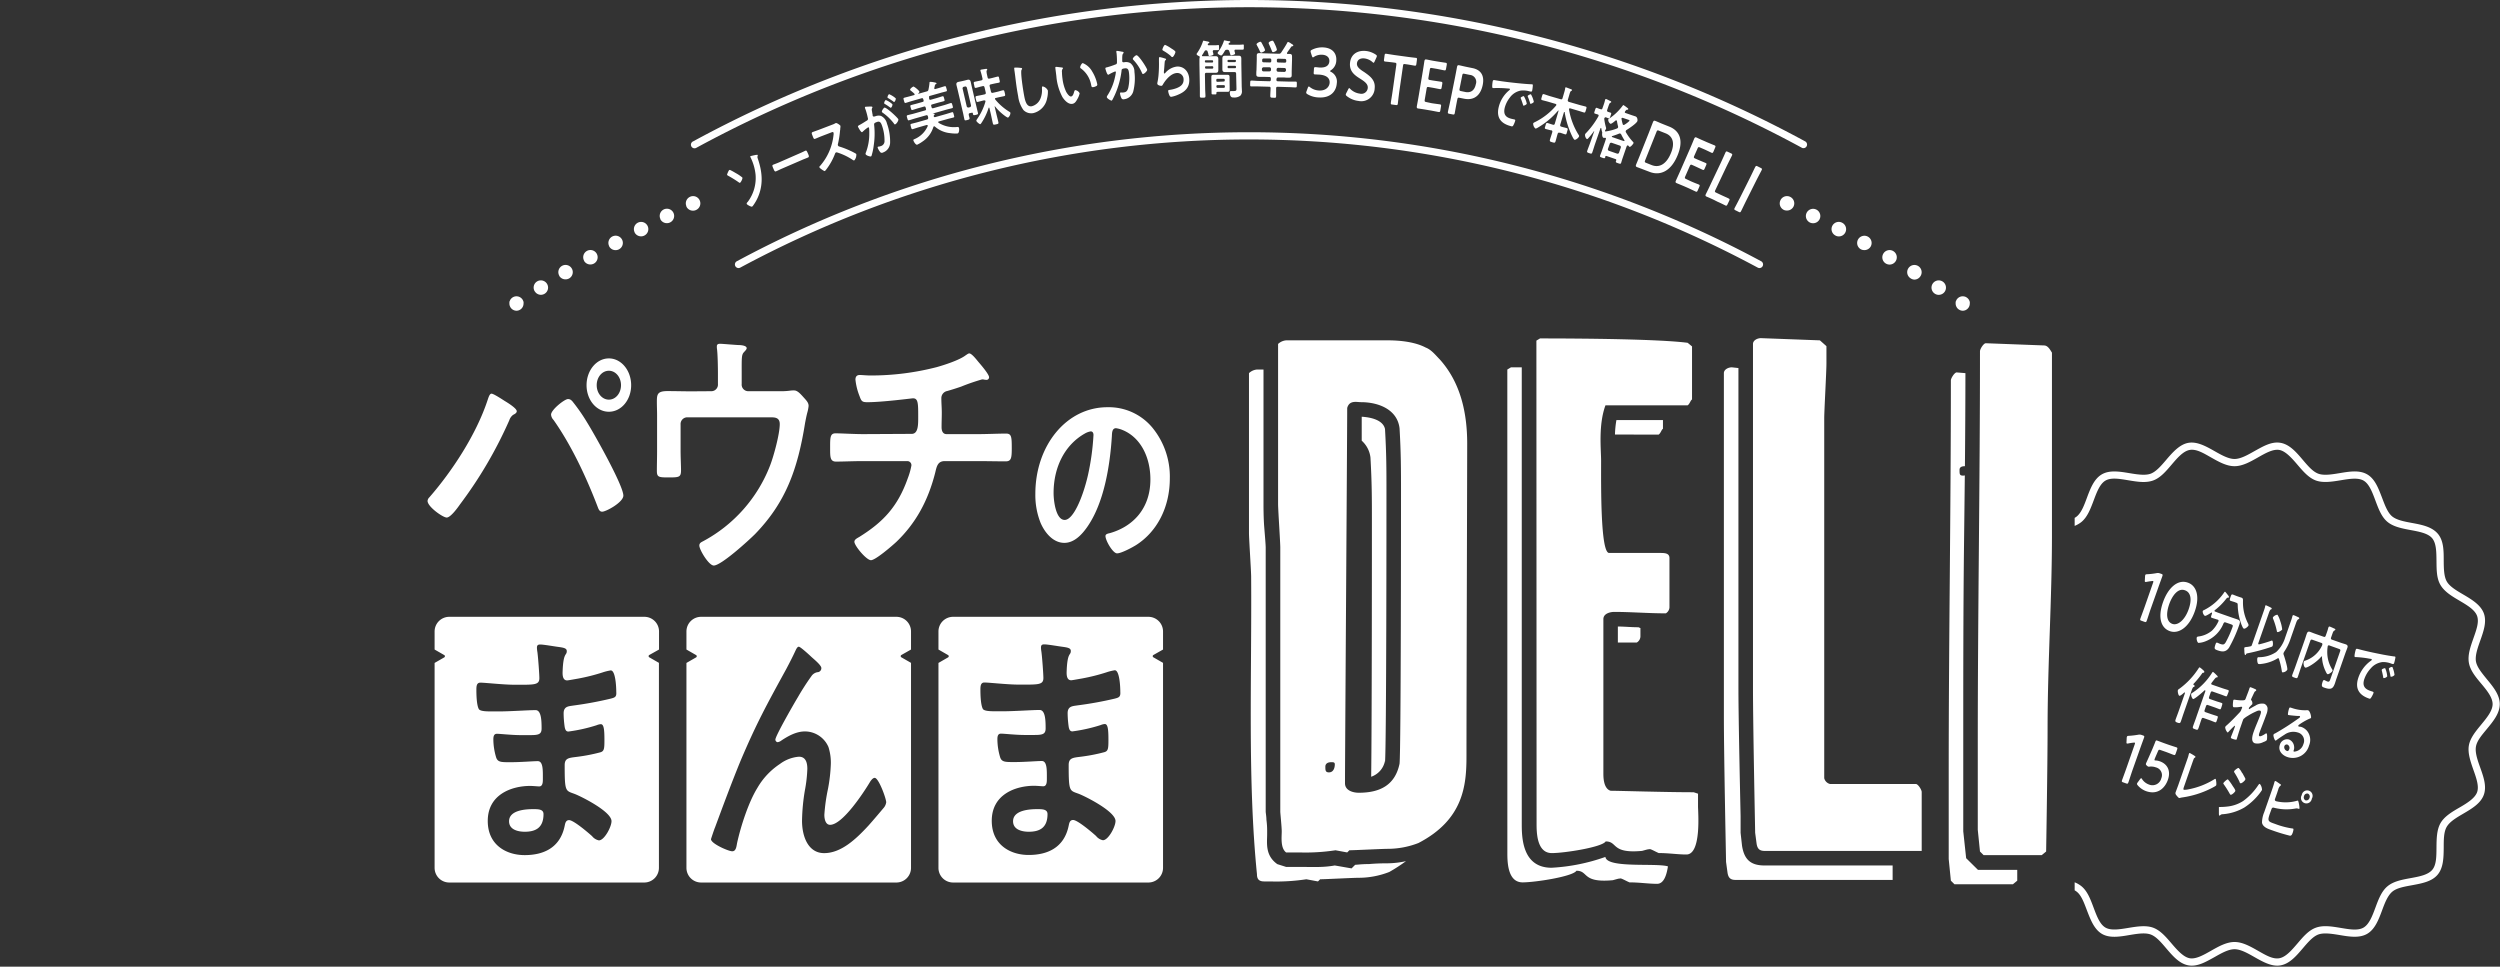 <svg xmlns="http://www.w3.org/2000/svg" width="900" height="348" fill="none"><rect width="100%" height="100%" fill="#333333" stroke="none"/><g fill="#fff" clip-path="url('#a')"><path d="M774.27 219.154c-.494 1.417-1.301 4.004-1.444 4.303-.182.507-.324.572-.766.416l-1.17-.416c-.442-.143-.521-.286-.339-.793.091-.299 1.053-2.847 1.547-4.264l2.991-8.567c.156-.416.156-.598 0-.663a.695.695 0 0 0-.339 0 28.19 28.19 0 0 0-2.04.312.709.709 0 0 1-.403 0c-.182 0-.196-.247-.157-.65l.066-1.3c.006-.167.032-.333.078-.494.078-.221.246-.299.61-.312a24.984 24.984 0 0 0 3.471-.403 2.165 2.165 0 0 1 1.223.104l.52.182c.429.143.506.286.337.793-.169.507-1.039 2.86-1.533 4.277l-2.652 7.475ZM790.155 220.012c-2.041 5.824-5.836 8.32-9.008 7.202-3.172-1.118-4.421-4.862-2.471-10.4 1.742-5.018 5.201-8.385 8.919-7.072 2.977 1.001 4.51 4.693 2.56 10.27Zm-9.282-2.392c-1.3 3.822-.728 6.305 1.183 6.981 1.911.676 4.447-1.3 5.838-5.2 1.391-3.9.624-6.227-1.3-6.89-2.379-.91-4.512 1.664-5.721 5.109ZM798.645 223.691a.452.452 0 0 0-.117-.551.45.45 0 0 0-.182-.086h-.105c-.637-.221-1.3-.403-1.95-.624-.416-.156-.39-.338-.143-1.04l.182-.546c0-.143 0-.273-.078-.312a.21.21 0 0 0-.169 0c-.416.273-1.962 1.3-2.339 1.183a2.076 2.076 0 0 1-.768-1.716.69.69 0 0 1 .403-.338 19.086 19.086 0 0 0 7.242-6.266c.13-.208.246-.429.467-.351.337.373.654.763.949 1.17l.091.104c.13.182.351.507.286.689-.065.182-.312.169-.429.156-.117-.013-.312.091-.611.481a22.489 22.489 0 0 1-4.017 4.004.355.355 0 0 0-.117.156.264.264 0 0 0 .002.199.263.263 0 0 0 .141.139c.533.208 1.092.429 1.651.624l4.654 1.625c.598.208 1.196.39 1.768.598.975.338 1.105.741.676 1.963a49.406 49.406 0 0 1-3.679 8.216c-1.196 1.768-2.677 1.456-4.107.962-1.17-.416-1.301-.585-.768-2.158.169-.494.312-.728.663-.598.351.13.663.299 1.001.429 1.105.377 1.456.273 1.963-.494a36.812 36.812 0 0 0 2.522-5.629c.208-.611.001-.715-.532-.923l-2.003-.689c-.364-.13-.52 0-.741.377a11.37 11.37 0 0 1-6.669 6.5 7.387 7.387 0 0 1-2.353.494c-.442-.156-.766-1.443-.584-1.963.104-.286.454-.325.714-.351a9.417 9.417 0 0 0 4.719-2.067 10.695 10.695 0 0 0 2.314-3.302l.053-.065Zm5.85-6.929c-.468-.156-.976-.286-1.444-.455-.468-.169-.39-.403-.091-1.3.299-.897.404-1.131.885-.962.481.169.935.377 1.403.546l.858.299.819.26c.65.234.547.702.547 1.404a16.535 16.535 0 0 0 1.819 7.891c.14.221.199.482.169.741-.13.338-1.182 1.3-1.689 1.118-.299-.104-.56-.806-.781-1.3a1.551 1.551 0 0 1-.104-.273 21.332 21.332 0 0 1-1.3-6.643c0-.936-.117-.962-.572-1.118l-.519-.208ZM817.429 230.75a.822.822 0 0 1 .533-.13c.325.117.364 1.378.221 1.794-.143.416-.377.416-.624.507a66.477 66.477 0 0 1-8.346 2.249c-.468.091-.507.104-.65.377-.143.273-.169.299-.325.247-.156-.052-.234-.715-.273-1.3V234a2.035 2.035 0 0 1 0-.793c.078-.208.221-.208.832-.299.286 0 .689-.091 1.235-.195.546-.104.546-.247.715-.715l4.225-12.077c.186-.503.347-1.015.481-1.534a.834.834 0 0 1 0-.234c.091-.247.247-.273.416-.208.169.065 1.3.598 1.573.754.273.156.442.195.338.468-.104.273-.156.169-.325.26s-.403.507-.624 1.131l-3.809 10.894c-.078.234-.091.429.104.507a.287.287 0 0 0 .208 0 43.176 43.176 0 0 0 4.095-1.209Zm2.821 6.214a.463.463 0 0 0-.416.117 14.286 14.286 0 0 1-5.915 1.95 2.743 2.743 0 0 1-.858 0c-.455-.156-.559-1.677-.39-2.171.104-.273.325-.273.533-.273 2.208.011 4.37-.631 6.214-1.846a11.695 11.695 0 0 0 3.237-5.2l2.015-5.785c.216-.575.402-1.161.559-1.755.011-.089.033-.176.065-.26.117-.312.286-.338.494-.26.208.078 1.469.637 1.729.78a.338.338 0 0 1 .195.429c-.065.182-.208.195-.351.26s-.429.351-.741 1.209l-2.002 5.733a18.272 18.272 0 0 1-2.34 4.771c0 .117-.13.208-.169.325a.963.963 0 0 0 0 .689c.273.715 1.56 4.849 1.3 5.46a2.04 2.04 0 0 1-1.742.91c-.156 0-.195-.351-.221-.507a27.273 27.273 0 0 0-1.001-4.238c-.013-.143-.065-.273-.195-.273v-.065Zm-.364-9.425c-.182 0-.221-.299-.247-.494a26.878 26.878 0 0 0-1.3-4.251.821.821 0 0 1-.078-.559 2.357 2.357 0 0 1 1.625-.936 9.097 9.097 0 0 1 1.027 2.366c.341.949.568 1.935.676 2.938-.117.312-1.339 1.066-1.703.936ZM835.877 236.327a.31.31 0 0 0-.273.117c-1.664 2.028-5.083 4.082-5.668 3.9-.585-.182-.767-1.586-.585-2.106.104-.299.377-.364.65-.442a10.229 10.229 0 0 0 6.019-5.603v-.13a.428.428 0 0 0-.286-.598l-3.315-1.17c-.364-.117-.572 0-.728.455l-3.497 9.997c-.325.949-.624 1.911-.949 2.847-.234.676-.429.637-1.222.351-.793-.286-1.014-.377-.793-1.014.338-.949.728-1.872 1.066-2.847l3.484-9.945c.221-.637.403-1.3.637-1.937.299-.884.702-.923 1.3-.702.598.221 1.053.416 1.573.598l3.263 1.144c.364.13.585 0 .728-.455l.481-1.365c.137-.375.254-.757.351-1.144 0-.091.104-.325.156-.481.052-.156.273-.312.468-.234a44.18 44.18 0 0 1 1.742.78c.273.143.286.182.208.403-.078.221-.221.208-.338.247-.117.039-.39.312-.611.949l-.533 1.521c-.156.429-.078.676.286.806l3.302 1.157c.52.182 1.079.325 1.612.507.533.182.949.481.637 1.3-.221.637-.494 1.3-.715 1.911l-3.224 9.243c-.195.546-.351 1.105-.533 1.625-.689 1.976-1.469 2.353-3.796 1.547-.806-.286-1.222-.429-.611-2.171.117-.351.299-.663.637-.546.137.049.268.115.39.195.218.115.444.215.676.299.715.26.858-.273 1.118-1.001l3.458-9.867c.156-.455.078-.689-.286-.819l-3.614-1.3a.421.421 0 0 0-.175-.035.418.418 0 0 0-.173.044.405.405 0 0 0-.211.277 12.76 12.76 0 0 0 0 4.173 11.803 11.803 0 0 0 1.599 4.16.679.679 0 0 1 .13.533c-.156.455-1.404 1.3-1.768 1.209-.364-.091-.702-1.053-.845-1.3a12.998 12.998 0 0 1-1.183-4.875c.091-.078.065-.169-.039-.208ZM849.305 233.753c2.717.728 5.474 1.3 8.243 1.846a82.16 82.16 0 0 0 4.354.728h.247c.273.091.209.403.144.689a12.442 12.442 0 0 1-.417 1.703c-.169.507-.533.325-.975.195a7.907 7.907 0 0 0-3.184-.572 6.498 6.498 0 0 0-4.251 2.288 10.708 10.708 0 0 0-2.263 3.692c-.923 2.6.196 3.731 2.042 4.368.312.117.714.234.909.299.195.065.417.169.287.533a8.124 8.124 0 0 1-.923 1.755.512.512 0 0 1-.716.182c-3.081-1.066-5.291-3.224-3.744-7.631a12.26 12.26 0 0 1 4.265-5.811c.286-.195.455-.325.494-.429a.27.27 0 0 0-.004-.231.265.265 0 0 0-.179-.146c-.117 0-1.014-.143-1.209-.195a37.394 37.394 0 0 0-4.328-.468.986.986 0 0 1-.287 0c-.26-.091-.168-.611-.142-.884.091-.575.217-1.143.377-1.703.208-.572.428-.416 1.26-.208Zm10.101 9.737a1.707 1.707 0 0 1-1.3.624c-.13 0-.13-.221-.156-.351-.13-.793-.312-1.56-.494-2.314a.622.622 0 0 1 0-.377c.091-.273 1.015-.585 1.21-.507.414.938.665 1.941.74 2.964v-.039Zm2.6-.481a1.693 1.693 0 0 1-1.3.624c-.13 0-.13-.247-.169-.39a20.13 20.13 0 0 0-.519-2.288.742.742 0 0 1 0-.338 1.71 1.71 0 0 1 1.222-.533c.416.927.684 1.914.792 2.925h-.026ZM784.552 250.471c-.364-.13-.65-1.586-.52-1.963s.468-.507.676-.65a27.69 27.69 0 0 0 6.76-7.228c.13-.182.26-.442.468-.364.387.265.752.561 1.092.884.338.273.611.546.507.819-.104.273-.247.208-.377.221-.13.013-.26 0-.455.325a34.348 34.348 0 0 1-3.003 3.653s-.065 0-.078.091a.217.217 0 0 0-.016.158.214.214 0 0 0 .094.128c.182.091.442.208.338.507-.104.299-.234.221-.377.273-.143.052-.39.39-.676 1.235l-2.886 8.242c-.351 1.001-.65 1.989-1.001 2.951-.221.637-.481.65-1.196.403s-.923-.429-.689-1.105c.338-.975.715-1.911 1.053-2.886l2.301-6.591c0-.117 0-.247-.065-.286-.065-.039-.091 0-.169 0-.351.338-1.404 1.313-1.781 1.183Zm11.518-4.498a.351.351 0 0 0 .195.481l3.77 1.3c.676.234 1.3.403 2.015.637.455.156.338.442 0 1.3-.338.858-.377 1.118-.806.962-.676-.234-1.3-.507-2.002-.741l-2.73-.962c-.351-.117-.559 0-.715.468l-.507 1.43c-.156.442-.065.676.273.806l2.327.806c.624.221 1.3.39 1.898.611.377.13.286.39 0 1.3s-.377 1.079-.754.949c-.598-.208-1.235-.481-1.872-.702l-2.327-.806c-.338-.13-.546 0-.702.455l-.442 1.3c-.169.455-.078.689.26.806l2.236.78 1.989.637c.377.143.26.403 0 1.235-.26.832-.377 1.118-.754.988-.65-.221-1.3-.533-1.95-.754l-2.223-.78c-.351-.117-.546 0-.702.416-.377 1.014-.663 2.028-1.014 3.029s-.52.884-1.3.598c-.78-.286-1.001-.338-.689-1.222.429-1.222.91-2.431 1.3-3.653l3.081-8.814c0-.169 0-.286-.091-.338-.091-.052-.169 0-.247.091-.585.546-3.614 3.237-4.121 3.068a2.436 2.436 0 0 1-.65-1.833c.078-.221.533-.481.715-.585a23.645 23.645 0 0 0 6.812-7.033c.13-.208.247-.338.403-.286.428.336.828.705 1.196 1.105.247.234.494.429.403.676-.091.247-.286.182-.403.156-.117-.026-.429.234-.871.819-.221.273-.507.663-.923 1.183a.42.42 0 0 0-.013.117h-.065ZM812.125 248.209a.327.327 0 0 1 .117.325.65.65 0 0 1-.273.286c-.325.169-.325.247-.754 1.131-.169.377-.689 1.443-.806 1.755a.404.404 0 0 0 .156.481 1.733 1.733 0 0 1 .26 1.3c0 .091-.143.156-.195.208-.052.052-.767.806-.884.949a1.806 1.806 0 0 0-.156.351v.273a.26.26 0 0 0 .182 0c.559-.364 1.56-.923 2.158-1.222a4.227 4.227 0 0 1 3.185-.689 1.978 1.978 0 0 1 1.209 1.534 5.287 5.287 0 0 1-.416 2.262c-.416 1.183-.871 2.353-1.3 3.484-.429 1.131-.78 1.963-1.118 2.912-.195.546-.481 1.3-.065 1.482.416.182 1.612-.533 2.093-.871a.517.517 0 0 1 .429-.13c.312.104.234 1.989.117 2.353-.117.364-.988.663-1.3.78a4.457 4.457 0 0 1-3.016.416c-1.521-.533-.91-2.782-.403-4.199.715-2.041 1.664-4.017 2.379-6.058.169-.494.455-1.3-.091-1.482-.546-.182-1.222.182-1.729.416-.949.432-1.866.931-2.743 1.495a8.129 8.129 0 0 0-1.521 1.105c-.182.26-1.066 3.055-1.3 3.575 0 .13-.26.832-.377 1.222l-.741 2.431c0 .156-.117.39-1.456-.078-.442-.156-.767-.273-.611-.715.078-.208 1.066-2.691 1.417-3.705v-.351c0-.039-.377.247-.676.533-.299.286-1.3 1.3-1.664 1.729-.104.117-.221.221-.338.182a3.108 3.108 0 0 1-.832-1.963c.179-.263.398-.495.65-.689 1.599-1.443 3.107-3.003 4.602-4.602a2.87 2.87 0 0 0 .585-.988c0-.195.182-.39.247-.572.065-.182 0-.364-.117-.416a.92.92 0 0 0-.377 0c-.828.15-1.669.207-2.509.169-.299-.104-.325-.494-.312-.819a10.04 10.04 0 0 1 .156-1.677c.13-.364.507-.221.741-.195.585.104 3.055.403 3.471 0 .142-.198.251-.417.325-.65.208-.611.754-1.937 1.105-2.938.091-.273.169-.546.234-.702.065-.156.195-.286.403-.221.634.229 1.254.494 1.859.793ZM831.963 258.401c0 .156-.299.234-.559.338a21.126 21.126 0 0 0-3.692 2.119.759.759 0 0 0-.312.325.312.312 0 0 0 .097.344.313.313 0 0 0 .111.059.732.732 0 0 0 .247 0c.265.029.527.085.78.169.779.31 1.464.816 1.989 1.469a5.201 5.201 0 0 1 .624 5.2 6.039 6.039 0 0 1-3.06 3.767 6.048 6.048 0 0 1-4.843.302c-1.495-.52-3.367-2.041-2.6-4.355a2.718 2.718 0 0 1 3.276-1.924 2.98 2.98 0 0 1 1.846 2.444c.09.531.026 1.077-.183 1.573 0 .156 0 .312.117.364a3.73 3.73 0 0 0 3.42-2.717 3.049 3.049 0 0 0-.824-3.57 3.056 3.056 0 0 0-1.152-.603 5.396 5.396 0 0 0-4.837.793 44.058 44.058 0 0 0-2.963 2.015c-.091.078-.17.13-.261.091-.377-.13-.858-1.716-.728-2.08.13-.364.456-.429.664-.533a90.239 90.239 0 0 0 8.125-5.2c.208-.13.675-.429.753-.65a.289.289 0 0 0-.011-.244.288.288 0 0 0-.197-.146 4.547 4.547 0 0 0-.467 0c-.481 0-3.264-.26-3.563-.364-.299-.104.144-1.846.287-2.236.143-.39.207-.559.753-.364l.443.143c1.569.533 3.218.792 4.875.767a2.19 2.19 0 0 1 .766 0c.767.234 1.222 2.327 1.079 2.704Zm-8.502 9.633a.904.904 0 0 0-.685.088.893.893 0 0 0-.42.549 1.433 1.433 0 0 0 1.001 1.69c.338.117.624-.234.754-.598a1.29 1.29 0 0 0 .025-1.006 1.305 1.305 0 0 0-.701-.723h.026ZM767.665 277.329c-.494 1.417-1.299 4.004-1.442 4.303-.169.507-.326.572-.768.416l-1.17-.416c-.442-.156-.519-.286-.337-.806.104-.286 1.052-2.834 1.546-4.251l2.99-8.567c.156-.416.156-.611 0-.663a.687.687 0 0 0-.337 0 18.51 18.51 0 0 0-2.029.312.754.754 0 0 1-.416 0c-.169 0-.194-.26-.155-.65l.064-1.3c.002-.168.032-.336.091-.494.078-.221.234-.299.598-.312 1.164-.066 2.323-.2 3.472-.403.408-.082.83-.05 1.221.091l.52.182c.429.156.52.299.338.806-.182.507-1.04 2.847-1.534 4.264l-2.652 7.488ZM777.558 274.079c2.6.923 4.057 3.289 2.887 6.643-1.001 2.86-3.575 5.564-7.8 4.108a7.156 7.156 0 0 1-3.081-2.132c-.208-.26-.299-.429-.221-.65.064-.155.151-.3.259-.429l.768-1.053c.234-.299.376-.442.506-.39.13.052.17.13.287.338a4.954 4.954 0 0 0 2.443 1.911 3.278 3.278 0 0 0 4.472-2.262 2.864 2.864 0 0 0-.074-2.394 2.866 2.866 0 0 0-1.862-1.506 5.067 5.067 0 0 0-2.223-.286 1.284 1.284 0 0 1-.572 0 1.79 1.79 0 0 1-.495-.364c-.325-.299-.403-.442-.273-.806.03-.109.074-.214.13-.312.325-.702.624-1.378.949-2.106l1.3-2.964c.26-.65.677-1.625.911-2.262.234-.637.351-.676.728-.546s1.911.728 2.873 1.066l1.065.377c.975.338 2.834.936 2.964.975.403.143.429.312.234.884l-.455 1.3c-.195.572-.325.689-.728.546-.13 0-1.95-.767-2.925-1.105l-1.898-.663c-.494-.169-.623-.104-.883.507l-.911 2.106c-.078.195-.182.429-.26.65-.078.221-.077.442.118.507h.259a5.51 5.51 0 0 1 1.508.312ZM786.217 283.283c-.195.572-.286.949 0 1.053a7.455 7.455 0 0 0 1.729-.195 27.189 27.189 0 0 0 9.1-3.536c.156-.091.402-.26.558-.208.156.052.391 1.82.235 2.275a.891.891 0 0 1-.351.338c-.572.351-1.171.65-1.756.949a33.549 33.549 0 0 1-10.035 3.107 7.107 7.107 0 0 0-.754.143c-.17.065-.353.087-.534.065a6.186 6.186 0 0 1-1.143-1.3.983.983 0 0 1 0-.871c.273-.767.598-1.599.897-2.431l3.224-9.23c.169-.494.351-.988.455-1.378 0-.169.168-.663.207-.767.039-.104.156-.26.299-.208.124.057.241.127.351.208.469.25.925.523 1.366.819.143.104.351.208.273.429-.078.221-.157.182-.261.247-.214.152-.362.38-.415.637-.13.338-.26.702-.39 1.066l-3.055 8.788ZM802.063 280.592c.639.73 1.209 1.518 1.703 2.353.364.533 1.066 1.482.936 1.846-.13.364-1.3 1.495-1.703 1.3-.117 0-.247-.26-.325-.39a36.474 36.474 0 0 0-2.08-3.302c-.091-.13-.247-.286-.169-.494.078-.208 1.287-1.43 1.638-1.313Zm-2.795 9.919c.826.002 1.65-.045 2.47-.143a13.097 13.097 0 0 0 5.759-1.976 22.102 22.102 0 0 0 5.486-5.759c.156-.208.338-.494.572-.416a3.47 3.47 0 0 1 .767 2.171c-.164.28-.347.55-.546.806-.091.143-.182.247-.234.325a22.24 22.24 0 0 1-5.603 5.2 18.198 18.198 0 0 1-7.8 2.405 1.175 1.175 0 0 0-.923.416.281.281 0 0 1-.108.067.284.284 0 0 1-.126.011c-.195-.078-.169-.624-.182-.936v-1.833a.683.683 0 0 1 0-.221c.091-.143.338-.104.468-.117Zm8.099-11.999c.26.468.715 1.3.923 1.716a.627.627 0 0 1 0 .455c-.143.403-1.3 1.404-1.677 1.3-.377-.104-.273-.312-.351-.455a29.407 29.407 0 0 0-1.82-3.341.602.602 0 0 1-.156-.533c.104-.312 1.3-1.3 1.651-1.17.468.51.862 1.083 1.17 1.703.156.13.221.26.26.325ZM817.143 292.929c-.962 2.743-.585 2.821 1.911 3.692 2.006.77 4.09 1.319 6.214 1.638a.922.922 0 0 0 .182 0c.325.117.169.676 0 1.3-.286.819-.468 1.3-1.066 1.3a64.63 64.63 0 0 1-6.5-1.976c-1.209-.429-3.276-1.053-3.562-2.73a9.99 9.99 0 0 1 .793-3.757l2.678-7.683c.338-.975.767-2.197 1.014-3.185l.065-.169a.255.255 0 0 1 .111-.153.25.25 0 0 1 .188-.029c.169 0 1.378.884 1.651 1.066.273.182.377.195.286.429-.091.234-.143.182-.273.286a2.845 2.845 0 0 0-.676 1.3c-.13.364-.247.754-.39 1.183l-.78 2.223c-.156.442.104.663.429.78 2.487.595 5.085.532 7.54-.182.104 0 .247-.091.338 0 .091.091.273.806.312 1.053a8.39 8.39 0 0 1 .208 1.729.239.239 0 0 1-.057.089.245.245 0 0 1-.294.041l-.208-.104h-.143a1.6 1.6 0 0 0-.741 0 17.97 17.97 0 0 1-7.8-.299c-.351-.104-.611 0-.806.429l-.624 1.729Zm15.106-5.395a1.97 1.97 0 0 1-.928 1.412 1.954 1.954 0 0 1-1.681.168 1.972 1.972 0 0 1-1.189-1.2 1.966 1.966 0 0 1 .184-1.68 1.966 1.966 0 0 1 1.749-1.686 1.964 1.964 0 0 1 1.865 2.986Zm-2.782-.962a1.183 1.183 0 0 0 .533 1.56 1.205 1.205 0 0 0 1.417-.884 1.193 1.193 0 0 0-.559-1.547 1.156 1.156 0 0 0-1.391.845v.026Z"></path><path d="M891.348 238.147c-.364-2.145.598-4.862 1.534-7.501 1.183-3.341 2.418-6.799 1.3-9.841-1.118-3.042-4.342-4.979-7.436-6.799-2.379-1.391-4.836-2.834-5.889-4.654-1.053-1.82-1.092-4.732-1.118-7.514 0-3.562 0-7.254-2.171-9.75-2.171-2.496-5.734-3.172-9.244-3.822-2.73-.507-5.551-1.027-7.176-2.392s-2.599-4.043-3.587-6.643c-1.3-3.354-2.536-6.825-5.383-8.463-2.847-1.638-6.434-1.014-9.957-.429-2.743.455-5.59.923-7.605.195-2.015-.728-3.81-2.873-5.591-4.966-2.327-2.743-4.745-5.577-8.021-6.149-3.276-.572-6.33 1.3-9.411 2.99-2.444 1.391-4.98 2.821-7.164 2.821-2.184 0-4.732-1.43-7.176-2.821-3.081-1.742-6.265-3.523-9.411-2.99-3.146.533-5.681 3.406-8.021 6.149-1.781 2.093-3.628 4.251-5.591 4.966-1.963.715-4.862.26-7.605-.195-3.523-.585-7.149-1.196-9.957.429-2.808 1.625-4.134 5.109-5.382 8.463-.962 2.6-1.963 5.278-3.588 6.643a5.25 5.25 0 0 1-.82.559v2.886a9.48 9.48 0 0 0 2.496-1.456c2.145-1.794 3.263-4.81 4.355-7.722 1.092-2.912 2.211-5.941 4.239-7.124 2.028-1.183 5.031-.65 8.229-.117 3.198.533 6.265 1.04 8.93.078 2.665-.962 4.668-3.38 6.67-5.72s4.147-4.862 6.5-5.278c2.353-.416 4.875 1.105 7.67 2.691 2.795 1.586 5.576 3.159 8.462 3.159s5.707-1.599 8.45-3.159c2.743-1.56 5.447-3.081 7.67-2.691 2.223.39 4.459 2.886 6.5 5.278 2.041 2.392 4.07 4.771 6.67 5.72 2.6.949 5.849.429 8.93-.078 3.081-.507 6.227-1.04 8.229.117 2.002 1.157 3.107 4.069 4.251 7.124 1.144 3.055 2.198 5.928 4.343 7.722 2.145 1.794 5.317 2.392 8.372 2.964 3.055.572 6.239 1.144 7.734 2.938 1.495 1.794 1.522 4.849 1.561 8.099.039 3.25 0 6.344 1.469 8.788s4.16 4.03 6.825 5.603c2.665 1.573 5.486 3.224 6.305 5.447s-.234 5.031-1.3 8.073c-1.066 3.042-2.12 6.006-1.639 8.814.481 2.808 2.497 5.2 4.46 7.54s4.082 4.94 4.082 7.345c0 2.405-2.08 4.927-4.082 7.358s-3.979 4.81-4.46 7.527c-.481 2.717.599 5.863 1.639 8.814 1.04 2.951 2.106 5.928 1.3 8.073-.806 2.145-3.601 3.9-6.305 5.46-2.704 1.56-5.434 3.185-6.825 5.59s-1.443 5.668-1.469 8.788c-.026 3.12-.001 6.318-1.561 8.099-1.56 1.781-4.523 2.353-7.734 2.938-3.211.585-6.214 1.157-8.372 2.964-2.158 1.807-3.264 4.81-4.343 7.722-1.079 2.912-2.223 5.941-4.251 7.124-2.028 1.183-5.031.65-8.229.117-3.198-.533-6.265-1.04-8.93-.078-2.665.962-4.668 3.38-6.67 5.72s-4.147 4.862-6.5 5.278c-2.353.416-4.875-1.105-7.67-2.691-2.795-1.586-5.577-3.159-8.45-3.159-2.873 0-5.719 1.599-8.462 3.159-2.743 1.56-5.447 3.081-7.67 2.691-2.223-.39-4.459-2.886-6.5-5.278-2.041-2.392-4.07-4.771-6.67-5.72-2.6-.949-5.849-.429-8.93.078-3.081.507-6.227 1.04-8.229-.117-2.002-1.157-3.107-4.069-4.251-7.124-1.144-3.055-2.198-5.928-4.343-7.722a9.535 9.535 0 0 0-2.496-1.456v2.886c.29.161.565.348.82.559 1.625 1.3 2.6 4.043 3.588 6.63 1.3 3.367 2.6 6.825 5.382 8.476 2.782 1.651 6.499 1.027 9.957.429 2.743-.455 5.59-.923 7.605-.195 2.015.728 3.81 2.873 5.591 4.966 2.34 2.743 4.758 5.577 8.021 6.149 3.263.572 6.33-1.3 9.411-2.99 2.444-1.391 4.979-2.821 7.176-2.821s4.72 1.43 7.164 2.821c2.691 1.521 5.46 3.094 8.216 3.094.4-.002.8-.037 1.195-.104 3.276-.572 5.681-3.406 8.021-6.149 1.781-2.093 3.628-4.251 5.591-4.966 1.963-.715 4.862-.26 7.618.195 3.51.598 7.136 1.196 9.944-.429 2.808-1.625 4.135-5.109 5.383-8.476.962-2.6 1.962-5.2 3.587-6.63 1.625-1.43 4.446-1.885 7.176-2.392 3.51-.65 7.151-1.3 9.244-3.822 2.093-2.522 2.132-6.188 2.171-9.75 0-2.782 0-5.655 1.118-7.514s3.51-3.263 5.889-4.654c3.094-1.82 6.305-3.705 7.423-6.799 1.118-3.094-.117-6.5-1.3-9.841-.936-2.6-1.898-5.356-1.534-7.501.364-2.145 2.08-4.108 3.9-6.318 2.301-2.782 4.68-5.668 4.68-9.009s-2.379-6.227-4.68-9.009c-1.807-2.236-3.523-4.29-3.887-6.318ZM462.997 312.091h4.706c5.2 0 8.385.26 12.831-.52l6.032 1.053 1.3-1.3c.793 0 2.093-.26 4.979-.26 3.146-.273 5.759-.273 6.812-.273a31.744 31.744 0 0 0 6.5-.78 58.425 58.425 0 0 1-6.019 3.9 30.373 30.373 0 0 1-10.998 2.093c-2.093 0-12.051.533-13.884.533l-.78.78-4.186-.78a72.314 72.314 0 0 1-13.091.78h-2.093c-1.833 0-2.6-.78-2.6-2.6-3.406-34.047-1.833-70.434-2.093-107.094 0-2.093-.78-13.624-.78-15.717v-57.577a4.794 4.794 0 0 1 2.873-1.3h2.353v48.451c0 1.04 0 4.966.273 8.372.273 3.406.52 6.292.52 7.332v95.043c0 .273.26 1.833.26 2.886.187 1.387.274 2.786.26 4.186v1.053c0 3.146-.78 7.592 3.666 10.738l3.159 1.001Zm-1.573-12.831c0-1.573-.52-6.5-.52-7.072v-95.043c0-2.093-.793-13.611-.793-15.704v-57.616a4.812 4.812 0 0 1 2.886-1.3h36.66c4.186 0 9.685.52 13.611 2.6 2.093.793 3.666 2.886 4.979 4.186 7.592 8.385 9.945 19.383 9.945 30.381 0 7.072-.26 93.47-.26 112.593 0 10.4-1.053 22.776-17.29 31.2a30.568 30.568 0 0 1-10.985 2.093c-2.106 0-12.051.52-13.884.52l-.78.78-4.199-.78a72.314 72.314 0 0 1-13.091.78h-4.706c-2.093-1.586-1.573-5.525-1.573-7.618Zm19.11-24.089c0-.78-.52-.78-1.3-.78-1.573 0-2.106.78-2.106 1.573 0 1.3 0 2.093 1.3 2.093 1.586 0 2.106-1.573 2.106-2.886Zm8.645 10.218c7.8 0 13.091-2.886 14.664-10.478.52-5.499.52-92.17.52-97.669 0-8.372 0-13.871-.52-23.036-.793-6.812-7.592-9.425-13.884-9.425-1.573 0-4.186-.793-4.966 2.093 0 8.112-.793 126.204-.793 134.329v.78c0 2.613 2.886 3.406 4.979 3.406Zm1.04-126.737v-8.632c4.199.26 7.8 1.56 8.385 4.446.52 9.1.52 14.404.52 22.776 0 5.499 0 91.65-.52 97.149v-.52a7.556 7.556 0 0 1-4.979 5.759c.26-19.903.26-86.931.26-91.91 0-8.385 0-13.871-.52-23.036a9.642 9.642 0 0 0-3.146-6.032ZM542.635 133.029l1.3-.78h3.9v164.177c0 4.706 0 15.964 10.725 15.964a68.671 68.671 0 0 0 19.383-3.9c.52 4.199 18.33 2.093 22.516 3.406-.52 3.406-1.573 6.279-3.9 6.279-3.146 0-6.279-.52-9.945-.52-1.3-.52-3.406-1.833-3.406-1.3 0-.273-1.573.26-2.6.52-11.258 1.04-8.632-3.406-13.091-3.406-1.3 2.093-14.924 4.186-19.37 4.186-5.499 0-5.5-7.592-5.5-10.738l-.012-173.888Zm10.465-10.4 1.3-.793c16.497 0 42.9.26 53.157 1.573l1.573 1.3v19.11c-.533.26-.793 1.573-1.573 2.093h-29.588c-2.6 7.072-1.573 15.977-1.573 19.903 0 8.645-.26 33.254 2.886 33.254h18.316c1.573 0 3.407 0 3.407 1.833v17.81a2.686 2.686 0 0 1-1.3 2.093c-6.292 0-12.571-.52-18.59-.52-1.3 0-3.9.52-3.9 2.6v55.51c0 1.3 0 5.499 2.6 6.279 2.873 0 19.63.533 29.9.533l1.573.52v4.602c0 1.833 1.3 17.29-4.186 17.29-3.146 0-6.292-.52-9.958-.52-1.3-.533-3.406-1.833-3.406-1.3 0-.26-1.573.26-2.6.52-11.258 1.053-8.645-3.406-13.091-3.406-1.3 2.093-14.924 4.199-19.383 4.199-5.499 0-5.499-7.605-5.499-10.738l-.065-173.745Zm28.288 33.8c.046-1.744.22-3.482.52-5.2h16.757v3.146c-.52.26-.78 1.573-1.573 2.093l-15.704-.039Zm1.04 74.88v-5.759c2.353 0 4.719.26 7.332.26.26 0 .533.273.793.273v3.133a2.66 2.66 0 0 1-1.3 2.093h-6.825ZM627.135 304.499c.793 4.979 3.146 7.072 8.125 7.072h46.086v5.2h-56.564c-1.833 0-2.6-.793-2.873-2.6l-.533-3.9c0-1.3-.779-37.96-.779-52.104V134.329c0-1.3 1.573-2.093 2.873-2.093l2.365.26v115.206c0 9.958.521 34.047.781 46.085v6.032l.519 4.68Zm4.719-4.706c0-1.3-.78-37.973-.78-52.117V123.825c0-1.3 1.561-2.093 2.874-2.093l21.215.793 2.354 2.093v6.279c0 2.886-.794 17.017-.794 19.643v129.61a2.847 2.847 0 0 0 2.106 2.093h30.889c.793 0 2.092 2.093 2.092 2.886v21.203h-56.55c-1.833 0-2.6-.78-2.886-2.6l-.52-3.939ZM707.814 308.945l-1.041-9.685v-31.421c0-23.829.001-47.385.261-70.694.104-8.615.203-17.281.299-26a2.746 2.746 0 0 1-.598.078c-1.3 0-1.3-.533-1.3-2.093 0-.767.494-1.3 1.937-1.3.104-11.093.164-22.26.182-33.501l-3.146-.26c-.78 0-2.093 2.093-2.093 2.873 0 47.918-.78 93.483-.78 141.401v30.901l.78 7.8 1.3 1.3h21.021l1.573-1.3v-3.9h-14.144l-4.251-4.199Z"></path><path d="m735.829 124.358-20.943-.793c-.793 0-2.093 2.093-2.093 2.886 0 47.918-.793 93.47-.793 141.388v30.901l.793 7.8 1.3 1.3h20.943l1.573-1.3s.52-30.888.52-44.2c0-23.296 1.573-46.605 1.573-69.641v-65.728c-.78-1.313-1.56-2.613-2.873-2.613ZM181.729 144.365c.806.481 4.303 2.6 4.303 3.679 0 .663-.819 1.053-1.3 1.3a3.977 3.977 0 0 0-1.378 1.937 152.88 152.88 0 0 1-17.758 30.303c-.897 1.3-3.406 4.732-4.784 4.732-1.378 0-6.89-3.9-6.89-5.98.051-.498.282-.96.65-1.3 8.099-9.269 16.9-22.594 20.995-35.1.247-.676.65-2.223 1.378-2.223.728 0 3.887 2.08 4.784 2.652Zm24.245 0a67.28 67.28 0 0 1 5.434 7.8c2.353 3.757 13 22.581 13 26.247 0 2.418-6.24 5.798-7.618 5.798-.975 0-1.3-.871-1.625-1.742-4.134-10.803-9.49-22.204-15.886-31.278a3.105 3.105 0 0 1-.897-1.924c0-1.742 4.862-5.603 6.084-5.603a1.806 1.806 0 0 1 1.469.702h.039Zm21.242-5.694c0 5.317-3.562 9.555-8.021 9.555-4.459 0-8.034-4.238-8.034-9.555 0-5.317 3.575-9.646 8.034-9.646 4.459 0 8.021 4.342 8.021 9.646Zm-12.402 0c0 2.899 1.95 5.2 4.381 5.2s4.368-2.314 4.368-5.2-1.937-5.2-4.368-5.2-4.381 2.301-4.381 5.2ZM256.258 140.829c.316-.023.625-.109.908-.252a2.395 2.395 0 0 0 1.192-1.411c.094-.303.127-.621.097-.937v-3.822c0-2.158-.078-6.643-.312-8.593a5.95 5.95 0 0 1-.078-1.131c0-.832.624-.923 1.17-.923.78 0 5.889.455 6.669.455.546 0 2.899.104 2.899 1.131 0 .468-.624 1.027-.936 1.391-.936.936-.858 2.054-.858 7.475v4.017a2.37 2.37 0 0 0 2.197 2.6h11.375a23.952 23.952 0 0 0 3.757-.182 9.198 9.198 0 0 1 1.573-.091c1.105 0 2.119 1.118 2.912 1.963 1.404 1.586 2.275 2.327 2.275 3.64a13.69 13.69 0 0 1-.481 2.431c-.312 1.209-.546 2.418-.78 3.64-2.665 16.718-6.981 28.678-18.044 40.066-2.353 2.34-12.168 11.297-14.833 11.297-1.807 0-5.2-5.694-5.2-7.189 0-.936.702-1.209 1.404-1.586a52.263 52.263 0 0 0 24.089-27.3c1.3-3.367 3.458-11.297 3.458-14.846 0-2.249-1.573-2.431-3.068-2.431H247.21a2.415 2.415 0 0 0-1.633.848 2.414 2.414 0 0 0-.564 1.752v9.334c0 2.431.156 5.512.156 7.098 0 2.6-.715 2.6-4.797 2.6-3.367 0-3.9-.195-3.9-2.431s.078-4.667.078-7.007v-12.883c0-1.69-.078-3.276-.078-4.862 0-2.717.156-3.9 3.835-3.9 2.834 0 5.733.091 8.632.091l7.319-.052ZM328.2 156.195c2.431 0 2.353-3.458 2.353-6.175 0-4.758 0-6.63-1.872-6.63-.403 0-10.907 1.404-16.484 1.404-1.807 0-2.119-.377-2.743-2.145a22.132 22.132 0 0 1-1.495-5.98c0-1.209.624-1.677 1.573-1.677.702 0 2.431.182 3.692.182a94.559 94.559 0 0 0 23.92-2.99c2.678-.741 8.242-2.522 10.517-4.29.468-.286.871-.663 1.3-.663.858 0 2.6 2.249 3.211 2.99.793.936 3.9 4.485 3.9 5.603a.943.943 0 0 1-.632.889.936.936 0 0 1-.382.047c-.169 0-.559-.091-.793-.091a1.897 1.897 0 0 0-.702-.091 73.17 73.17 0 0 0-7.54 2.6 101.816 101.816 0 0 1-5.018 1.586 2.601 2.601 0 0 0-2.119 2.6c0 1.781.156 3.458.156 5.2s-.078 3.458-.078 5.2c0 1.391.468 2.522 1.807 2.522h11.141c3.614 0 7.293-.195 10.283-.195 1.963 0 2.041 1.222 2.041 5.33 0 3.549-.234 4.667-2.197 4.667-3.38 0-6.747-.091-10.127-.091h-11.765c-2.509 0-2.912 1.768-3.458 4.108-2.6 10.27-7.059 18.304-13.962 24.934-1.495 1.404-7.54 6.63-9.178 6.63-1.638 0-5.967-5.2-5.967-6.63 0-.832 1.014-1.3 1.807-1.768 8.32-5.2 13.728-10.647 17.42-21.112a25.328 25.328 0 0 0 1.3-4.576 1.461 1.461 0 0 0-.365-1.092 1.465 1.465 0 0 0-1.039-.494h-15.938c-3.523 0-7.215.182-9.802.182-2.119 0-2.119-1.677-2.119-4.667 0-3.9-.078-5.512 1.963-5.512s6.591.286 9.958.286l17.433-.091ZM414.832 153.92a27.807 27.807 0 0 1 6.305 18.304c0 10.335-4.55 19.188-12.181 24.024-1.43.884-5.304 2.964-6.812 2.964s-4.172-4.602-4.172-6.24c0-.741.935-.897 1.559-1.04 8.177-2.314 14.612-8.71 14.612-19.344 0-7.956-3.496-15.093-9.996-17.771a9.548 9.548 0 0 0-2.367-.663c-1.443 0-1.442 1.625-1.507 2.899-.689 10.855-2.874 24.089-8.867 32.643-2.067 2.977-4.81 5.733-8.242 5.733-3.822 0-6.812-3.276-8.502-7.072a26.974 26.974 0 0 1-1.937-10.556c0-17.407 11.181-31.2 25.923-31.2a20.406 20.406 0 0 1 16.184 7.319Zm-24.297 2.158c-7.124 4.017-11.245 11.973-11.245 21.424 0 2.756.806 9.672 3.991 9.672s6.63-8.489 8.372-16.068a88.243 88.243 0 0 0 2.002-14.508c0-.741-.312-1.3-1.001-1.3a6.233 6.233 0 0 0-2.119.78ZM237.251 233.831v-6.5a5.276 5.276 0 0 0-5.278-5.278h-70.238a5.28 5.28 0 0 0-5.278 5.278v6.5l3.484 2.002a.483.483 0 0 1 0 .819l-3.484 2.002v73.775a5.274 5.274 0 0 0 5.278 5.278h70.2a5.279 5.279 0 0 0 5.278-5.278v-73.801l-3.485-2.002a.483.483 0 0 1 0-.819l3.523-1.976Zm-17.471 17.693a128.82 128.82 0 0 1-13.286 2.457c-1.677.286-3.588.195-3.588 2.834a35.45 35.45 0 0 0 .403 5.031c.156.559.312 1.508 1.3 1.508a57.602 57.602 0 0 0 10.179-2.275 4.683 4.683 0 0 1 1.508-.377c1.118 0 1.3 2.08 1.3 5.681 0 3.133-.078 4.069-1.508 4.459a62.342 62.342 0 0 1-8.191 1.599c-3.029.39-4.614.39-4.614 3.029 0 9.854.312 9.1 3.731 10.4 2.6 1.04 13.13 6.344 13.13 9.75 0 2.08-2.6 6.916-4.537 6.916a4.173 4.173 0 0 1-2.458-1.521c-1.443-1.3-6.681-5.772-8.28-5.772-1.3 0-1.43 1.417-1.586 2.08-1.677 8.151-7.957 10.517-14.405 10.517-6.448 0-13.285-3.51-13.285-12.311 0-9.568 8.671-12.597 15.275-12.597.962 0 2.782.182 3.263.182 1.3 0 1.3-1.703 1.3-2.6 0-3.042.155-6.5-1.834-6.5-1.664 0-6.122.377-9.541.377-3.419 0-4.772.091-5.409-1.612a22.872 22.872 0 0 1-1.039-6.63c0-1.131.247-1.989 1.3-1.989s5.408.481 8.424.481h3.588c2.938 0 4.055-.286 4.055-2.366 0-2.756-.09-6.63-2.157-6.63-2.782 0-9.101.468-13.443.468h-2.378c-2.158 0-4.147-.091-4.615-.845-.806-1.43-.885-5.2-.885-6.916 0-1.3.079-2.6 1.444-2.6 1.664 0 8.346.754 12.246.754 6.994 0 8.983.195 8.983-2.366 0-1.508-.468-7.8-.715-9.464a10.082 10.082 0 0 1-.157-1.521c0-.949.482-1.131 1.197-1.131 1.196 0 4.926.663 6.356.845 2.067.286 3.186.481 3.186 1.521 0 1.794-1.301.182-1.509 7.8 0 1.3.235 2.756 1.665 2.756.325 0 3.432-.572 3.978-.663a68.625 68.625 0 0 0 8.671-2.184c.986-.336 2-.589 3.029-.754 1.755 0 1.989 6.149 1.989 7.8.143 1.807-.572 1.989-2.08 2.379Z"></path><path d="M191.934 291.291c-2.47 0-8.671.286-8.671 4.355 0 3.224 3.574 3.783 5.641 3.783 3.666 0 6.761-1.222 6.761-6.344 0-1.794-1.898-1.794-3.731-1.794ZM418.693 233.831v-6.5a5.268 5.268 0 0 0-1.546-3.732 5.277 5.277 0 0 0-3.732-1.546h-70.304a5.273 5.273 0 0 0-3.727 1.547 5.268 5.268 0 0 0-1.538 3.731v6.5l3.471 2.002a.486.486 0 0 1 .229.41.478.478 0 0 1-.229.409l-3.471 2.002v73.775a5.254 5.254 0 0 0 1.538 3.732 5.254 5.254 0 0 0 3.727 1.546h70.304a5.264 5.264 0 0 0 3.732-1.546 5.277 5.277 0 0 0 1.546-3.732v-73.801l-3.484-2.002a.478.478 0 0 1-.168-.644.486.486 0 0 1 .168-.175l3.484-1.976Zm-17.472 17.693a128.909 128.909 0 0 1-13.286 2.405c-1.677.286-3.588.195-3.588 2.834a37.66 37.66 0 0 0 .403 5.031c.156.559.312 1.508 1.3 1.508a57.69 57.69 0 0 0 10.179-2.275 4.683 4.683 0 0 1 1.508-.377c1.118 0 1.3 2.08 1.3 5.681 0 3.133-.078 4.069-1.508 4.459a62.295 62.295 0 0 1-8.19 1.599c-3.029.39-4.615.39-4.615 3.029 0 9.854.312 9.1 3.744 10.4 2.6 1.04 13.117 6.344 13.117 9.75 0 2.08-2.6 6.916-4.537 6.916a4.17 4.17 0 0 1-2.457-1.521c-1.43-1.3-6.682-5.772-8.281-5.772-1.3 0-1.43 1.417-1.586 2.08-1.677 8.151-7.956 10.517-14.404 10.517-6.448 0-13.286-3.51-13.286-12.311 0-9.568 8.671-12.597 15.275-12.597.962 0 2.782.182 3.263.182 1.3 0 1.3-1.703 1.3-2.6 0-3.042.156-6.5-1.833-6.5-1.664 0-6.123.377-9.542.377-3.419 0-4.771.091-5.408-1.612a22.893 22.893 0 0 1-1.027-6.63c0-1.131.234-1.989 1.3-1.989s5.408.481 8.424.481h3.588c2.938 0 4.056-.286 4.056-2.366 0-2.756-.078-6.63-2.158-6.63-2.782 0-9.1.468-13.442.468h-2.379c-2.158 0-4.147-.091-4.615-.845-.793-1.43-.884-5.2-.884-6.916 0-1.3.091-2.6 1.443-2.6 1.664 0 8.346.754 12.246.754 6.994 0 8.983.195 8.983-2.366 0-1.508-.468-7.8-.715-9.464a9.953 9.953 0 0 1-.156-1.521c0-.949.481-1.131 1.196-1.131 1.196 0 4.927.663 6.37.845 2.067.286 3.172.481 3.172 1.521 0 1.794-1.3.182-1.508 7.8 0 1.3.234 2.756 1.664 2.756.325 0 3.432-.572 3.978-.663a68.84 68.84 0 0 0 8.671-2.184c.987-.336 2-.589 3.029-.754 1.755 0 1.989 6.149 1.989 7.8.13 1.859-.585 2.041-2.093 2.431Z"></path><path d="M373.375 291.291c-2.47 0-8.671.286-8.671 4.355 0 3.224 3.575 3.783 5.642 3.783 3.666 0 6.76-1.222 6.76-6.344 0-1.794-1.898-1.794-3.731-1.794ZM327.966 233.831v-6.5a5.262 5.262 0 0 0-5.265-5.278h-70.304a5.277 5.277 0 0 0-5.278 5.278v6.5l3.484 2.002a.483.483 0 0 1 0 .819l-3.484 2.002v73.775a5.275 5.275 0 0 0 5.278 5.278h70.304a5.258 5.258 0 0 0 3.728-1.546 5.28 5.28 0 0 0 1.537-3.732v-73.801l-3.484-2.002a.478.478 0 0 1-.168-.644.486.486 0 0 1 .168-.175l3.484-1.976Zm-9.711 56.849c-1.833 2.171-3.666 4.355-5.577 6.5-4.368 4.732-9.776 9.945-15.99 9.945-5.642 0-7.956-5.785-7.956-11.7a71.58 71.58 0 0 1 1.04-10.972c.488-2.53.779-5.094.871-7.67 0-2.47-.715-4.368-3.016-4.368a13.195 13.195 0 0 0-6.838 2.6 25.762 25.762 0 0 0-8.125 8.619c-3.172 5.122-5.967 13.728-7.319 19.89-.234 1.3-.39 2.938-1.742 2.938-1.352 0-7.644-2.756-7.644-4.355 0-.104 1.3-3.978 1.43-4.173 2.951-7.956 5.889-15.912 9.1-23.764 5.889-13.923 9.633-20.644 16.627-33.436 1.196-2.262 2.223-4.251 3.263-6.5.234-.481.637-1.417 1.196-1.417.559 0 3.653 2.834 4.446 3.588.793.754 3.666 3.042 3.666 4.082.009.194-.022.388-.09.569a1.452 1.452 0 0 1-.776.82 1.44 1.44 0 0 1-.564.119 3.304 3.304 0 0 0-2.067 1.3 91.132 91.132 0 0 0-5.018 7.8c-1.105 1.807-8.034 13.832-8.034 15.158a.947.947 0 0 0 .793.936 2.925 2.925 0 0 0 1.43-.65c2.6-1.716 5.421-3.224 8.437-3.224a9.252 9.252 0 0 1 8.437 5.59c.614 1.928.908 3.944.871 5.967a58.355 58.355 0 0 1-1.04 9.178 65.113 65.113 0 0 0-1.3 9.282c0 1.612.468 3.601 2.067 3.601 4.446 0 12.012-11.466 14.469-15.6.403-.572.962-1.3 1.599-1.3 1.43 0 4.134 7.475 4.134 8.801a4.01 4.01 0 0 1-.78 1.846ZM263.005 61.282c.637.3 1.3.69 1.911 1.053.826.447 1.605.974 2.327 1.573.195.43-.559 1.755-.806 1.872-.247.117-.455-.13-.637-.247a40.193 40.193 0 0 0-3.549-2.197c-.143-.09-.416-.208-.494-.377-.078-.169.559-1.65.793-1.755a.483.483 0 0 1 .455.078Zm9.1-5.499c.156 0 .559-.117.65 0 .04.114.04.238 0 .351a1.09 1.09 0 0 0 0 .806c1.599 4.602 2.028 8.88.468 13.13a15.605 15.605 0 0 1-2.08 3.9 1.466 1.466 0 0 1-.39.416c-.312.143-1.768-.637-1.911-.949-.143-.312.208-.624.351-.767a14.3 14.3 0 0 0 2.808-9.84 18.185 18.185 0 0 0-1.833-6.24c-.078-.144-.13-.287 0-.365.13-.078 1.638-.403 1.885-.442h.052ZM287.899 55.198c.754-.312 1.782-.832 1.99-.923.442-.195.533 0 1.027 1.118.286.663.442 1.066 0 1.3-.689.299-1.391.546-2.054.832l-7.489 3.237c-.663.286-1.299.624-2.014.923-.416.182-.612-.208-.885-.858-.507-1.17-.545-1.3-.129-1.534.208-.091 1.365-.507 2.041-.806l7.513-3.29ZM299.729 44.837c.264-.082.517-.195.754-.338.104 0 .273-.156.377-.195.377-.143 1.587.728 1.704 1.001.007.331-.019.663-.079.988 0 .221.001.481-.064.65a33.75 33.75 0 0 1-.768 4.927.696.696 0 0 0 0 .455.652.652 0 0 0 .469.416c1.392.426 2.752.951 4.069 1.573.626.286 1.237.602 1.832.95a.46.46 0 0 1 .248.246c.067.8-.186 1.595-.702 2.21a.613.613 0 0 1-.572-.143 21.901 21.901 0 0 0-5.565-2.678.57.57 0 0 0-.481 0c-.234.078-.299.351-.39.56a21.842 21.842 0 0 1-3.015 5.433c-.13.17-.469.637-.638.702-.169.065-1.742-.962-1.885-1.3-.143-.338.078-.442.208-.572a20.107 20.107 0 0 0 4.837-11.102c.051-.279.051-.565 0-.845-.117-.312-.39-.26-.65-.156l-3.693 1.417c-.767.3-1.521.637-2.275.936-.481.182-.572-.143-.949-1.118-.286-.74-.429-1.053 0-1.3l2.341-.845 4.887-1.872ZM313.471 38.35c.156 0 .506 0 .584.182a.367.367 0 0 1-.064.338c-.247.416-.156.767 0 1.573 0 .247.103.572.168.936a.872.872 0 0 0 0 .26.408.408 0 0 0 .372.327.4.4 0 0 0 .174-.028h.221a3.318 3.318 0 0 1 2.211-.22 4.017 4.017 0 0 1 2.17 2.768 19.05 19.05 0 0 1 1.132 6.955 3.814 3.814 0 0 1-2.6 3.471.756.756 0 0 1-1.001-.208 5.325 5.325 0 0 1-.845-1.443c-.065-.195-.066-.39.129-.455s.482 0 .846-.182a1.832 1.832 0 0 0 1.455-1.976 15.794 15.794 0 0 0-.831-5.2c-.351-1.053-.703-1.937-1.808-1.56s-1.157.572-1.079 1.222a28.428 28.428 0 0 1-.156 7.215 21.432 21.432 0 0 1-.767 3.666.466.466 0 0 1-.234.325c-.325.104-1.755-.325-1.924-.819a.907.907 0 0 1 .092-.585 18.805 18.805 0 0 0 1.222-7.072c.024-.6-.006-1.2-.091-1.794a.265.265 0 0 0-.125-.174.264.264 0 0 0-.214-.02c-.649.428-1.258.915-1.819 1.455-.104.078-.209.234-.339.273-.429.143-1.443-1.859-1.495-1.989-.052-.13.209-.429.417-.52.962-.468 1.884-1.118 2.807-1.664a.687.687 0 0 0 .351-.871 24.507 24.507 0 0 0-.74-2.834c-.117-.35-.3-.793-.313-.832-.013-.039 0-.338.104-.403s1.691-.117 1.99-.117Zm9.919 4.59c.169.493-.703 1.676-1.067 1.806-.364.13-.429-.169-.572-.364a17.726 17.726 0 0 0-3.978-3.796.724.724 0 0 1-.285-.312c-.13-.377.623-1.43.909-1.52.637-.235 4.824 3.652 4.993 4.185Zm-2.119-5.422a1.592 1.592 0 0 1-.533 1.3c-.091 0-.235-.09-.339-.156a18.697 18.697 0 0 0-1.832-1.222c-.104-.065-.234-.143-.273-.247a1.714 1.714 0 0 1 .572-1.196 8.464 8.464 0 0 1 2.405 1.521Zm1.208-2.106a1.684 1.684 0 0 1-.532 1.3c-.117 0-.209 0-.339-.156a23.827 23.827 0 0 0-1.845-1.222c-.091 0-.247-.143-.273-.247a1.82 1.82 0 0 1 .558-1.196c.888.37 1.71.884 2.431 1.521ZM334.479 35.529c.104.35.274.468.586.377l2.118-.598c.702-.195 1.365-.442 2.067-.637.416-.117.468.13.65.78s.274.87-.155.988c-.689.208-1.391.35-2.08.546l-2.119.611c-.312.078-.391.273-.287.637l.091.338c.091.351.273.48.585.39l4.121-1.157c.728-.221 1.431-.481 2.159-.69.416-.116.468.105.676.807.208.702.234.923-.143 1.027-.741.208-1.47.364-2.211.572l-4.862 1.39c.351 0 .716.001.794.183.078.182-.118.286-.209.39a.315.315 0 0 0-.104.195.56.56 0 0 0 0 .208c.091.312.351.325.572.26l3.822-1.08 2.158-.662c.403-.117.468.169.65.858s.287.923-.116 1.04c-.728.208-1.47.35-2.185.559l-3.107.87c-.104 0-.221.144-.169.313.052.169.078.117.13.182a10.482 10.482 0 0 0 6.735 1.482c.312 0 .481 0 .598.403.117.403.077 1.768-.495 1.937-.938.058-1.879.015-2.807-.13a9.71 9.71 0 0 1-5.369-2.34c-.13-.091-.195-.143-.325-.104a.448.448 0 0 0-.248.286 9.642 9.642 0 0 1-3.9 5.2 11.55 11.55 0 0 1-1.91 1.13c-.507.144-1.223-1.026-1.366-1.52-.065-.221 0-.312.286-.442a8.985 8.985 0 0 0 4.863-4.72.387.387 0 0 0 0-.207c0-.195-.209-.221-.365-.208l-2.847.819c-.741.208-1.442.468-2.17.676-.39.117-.468-.143-.65-.832-.182-.69-.273-.962.104-1.066.741-.208 1.469-.364 2.197-.572l3.457-.988c.364-.104.494-.286.429-.741a2.33 2.33 0 0 0-.065-.351c-.117-.416-.311-.533-.623-.442l-4.017 1.144c-.715.208-1.444.455-2.172.663-.39.117-.455-.13-.65-.78s-.259-.95.118-1.053c.741-.208 1.494-.351 2.209-.56l4.134-1.17c.299-.09.377-.298.273-.65l-.09-.324c-.104-.377-.273-.494-.572-.403l-2.08.585c-.676.195-1.366.442-2.068.637-.403.117-.455-.104-.65-.767s-.247-.897.156-1.001c.676-.195 1.391-.351 2.08-.546l2.081-.598c.299-.078.376-.273.285-.624l-.091-.286c-.104-.364-.272-.481-.571-.403l-3.575 1.014c-.715.208-1.418.455-2.159.663-.403.117-.467-.104-.662-.806-.195-.702-.274-.936.142-1.053.728-.208 1.456-.364 2.171-.572l1.3-.364a.259.259 0 0 0 .231-.245.269.269 0 0 0-.022-.12.552.552 0 0 0-.118-.181c-.39-.39-.805-.715-1.208-1.053-.078 0-.235-.17-.261-.273-.13-.442.949-1.144 1.144-1.209.195-.065 1.132.676 1.418.949.299.239.558.524.766.845.078.286-.247.546-.403.676-.156.13 0 .09 0 .104 0 .013.079 0 .118 0l2.925-.82a.738.738 0 0 0 .624-.662c.178-.806.304-1.622.377-2.444 0-.17 0-.286.169-.325.436-.015.873.025 1.3.117.754.143.974.195 1.039.39.065.195-.142.273-.259.338a.391.391 0 0 0-.274.26c-.091.35-.156.702-.247 1.066a.414.414 0 0 0 .044.32.244.244 0 0 0 .187.102.25.25 0 0 0 .108-.019l1.221-.351c.728-.208 1.43-.455 2.171-.663.403-.117.468.182.65.832.182.65.287.91-.116 1.027-.741.208-1.469.364-2.197.585l-3.641 1.027c-.312.09-.403.273-.299.65v.364ZM349.13 40.73c-.325.077-.442.272-.364.688.078.416.182.69.26 1.04.078.351 0 .572-.806.754-.806.182-.923.208-1.053-.325-.169-.728-.299-1.469-.468-2.197l-1.924-8.268-.429-1.729c-.182-.767.104-1.079.715-1.222l1.027-.208 1.183-.273.988-.26c.624-.143 1.014 0 1.209.767.13.585.247 1.157.377 1.73l1.677 7.175c.169.728.351 1.482.533 2.21.117.533-.091.585-.754.741-.663.156-.936.208-1.053-.325v-.13c0-.286-.195-.377-.416-.312l-.702.143Zm-1.04-9.1c-.13-.39-.338-.52-.663-.495l-.507.117a.585.585 0 0 0-.364.741l1.443 6.214a.608.608 0 0 0 .663.507l.507-.117a.61.61 0 0 0 .377-.74l-1.456-6.228Zm10.075 6.616c-.078 0-.091.13-.065.221l.468 2.015c.26 1.131.559 2.25.819 3.38.169.69 0 .728-.819.91-.819.182-1.014.234-1.157-.429-.273-1.13-.481-2.288-.741-3.419l-.468-1.989c0-.104-.091-.208-.195-.182-.104.026-.091 0-.117.117a21.132 21.132 0 0 1-2.6 5.434c-.104.143-.234.351-.416.403-.182.052-1.3-.806-1.391-1.222 0-.22.169-.455.299-.65 1.331-1.894 2.334-4 2.964-6.227a.36.36 0 0 0 0-.234c0-.22-.234-.234-.377-.22h-.286l-2.054.532c-.468.104-.507-.169-.689-.936-.182-.767-.26-1.066.195-1.17.689-.156 1.391-.26 2.08-.416l.858-.195c.377-.09.481-.325.377-.74l-.403-1.73c-.104-.442-.312-.585-.663-.494l-.442.104c-.65.143-1.3.364-1.924.507-.624.143-.546-.22-.728-1.014-.182-.793-.26-1.053.221-1.17l1.95-.403.442-.104c.364-.09.481-.299.377-.74l-.208-.885a23.125 23.125 0 0 0-.455-1.625l-.078-.247c0-.26.104-.325.286-.364.182-.039 1.235-.195 1.612-.26.169 0 .481-.09.546.182.065.273 0 .221-.143.364s-.091.546 0 1.17l.286 1.3c.104.442.312.56.663.481l.962-.22c.637-.157 1.3-.352 1.911-.495.611-.143.546.221.715.975.169.754.299 1.105-.182 1.21-.481.103-1.3.233-1.95.39l-.975.22c-.364.091-.481.3-.377.741l.442 1.807c.104.416.299.585.663.494l1.586-.364c.689-.156 1.3-.39 2.054-.546.442-.104.507.182.689.95.182.766.234 1.04-.208 1.143-.689.17-1.391.286-2.067.442l-.988.234c-.143 0-.299.13-.247.377a.484.484 0 0 0 .104.195 19.964 19.964 0 0 0 5.031 4.368c.169.104.351.208.403.43a2.278 2.278 0 0 1-.845 1.69c-.247 0-.91-.443-1.144-.625a18.882 18.882 0 0 1-3.51-3.34.133.133 0 0 0-.091-.105v-.026ZM367.512 24.453c.13 0 .39 0 .429.247.039.247-.065.247-.156.377-.546.702.611 7.8.858 9.1.325 1.742.793 4.46 2.821 4.07a4.633 4.633 0 0 0 3.12-2.822 7.976 7.976 0 0 0 .52-3.523c0-.377 0-.754.234-.806a2.696 2.696 0 0 1 1.898 1.508 9.44 9.44 0 0 1-.273 2.756 6.672 6.672 0 0 1-4.901 5.343 3.9 3.9 0 0 1-3.627-1.092 10.794 10.794 0 0 1-1.898-4.966 81.125 81.125 0 0 1-.832-5.33c-.13-1.04-.377-3.21-.546-4.12v-.248c-.065-.338-.091-.572.169-.61.73-.022 1.46.017 2.184.116ZM382.176 24.284c.156 0 .416 0 .455.247.039.247 0 .195-.143.325-.182.348-.246.745-.182 1.131.014.805.079 1.609.195 2.405a15.59 15.59 0 0 0 1.3 4.615c.325.598 1.144 1.833 1.807 1.73.663-.105.923-1.145 1.079-1.665.078-.247.182-.61.429-.637a2.207 2.207 0 0 1 1.56 1.131 6.72 6.72 0 0 1-.832 2.12c-.442.818-.923 1.572-1.82 1.702-1.391.208-2.704-1.144-3.536-2.418a19.506 19.506 0 0 1-2.171-7.176c0-.364-.403-3.224-.403-3.432a.25.25 0 0 1 .01-.101.241.241 0 0 1 .047-.09.268.268 0 0 1 .177-.095c.234-.039 1.69.182 2.028.208Zm7.618-1.573a6.81 6.81 0 0 1 3.419 3.068 14.066 14.066 0 0 1 1.794 4.511.601.601 0 0 1-.403.728 3.28 3.28 0 0 1-1.04.351c-.598.091-.624-.22-.741-.754a9.362 9.362 0 0 0-3.731-6.006.405.405 0 0 1-.221-.312c-.065-.468.546-1.534.923-1.586ZM403.977 18.63c.156 0 .494 0 .52.311a.335.335 0 0 1-.13.286c-.325.351-.325.715-.364 1.521v.988a.787.787 0 0 0 0 .247.397.397 0 0 0 .287.418.405.405 0 0 0 .181.011h.221a3.198 3.198 0 0 1 2.21.3 3.902 3.902 0 0 1 1.495 3.158c.298 2.36.152 4.753-.429 7.06a3.906 3.906 0 0 1-3.341 2.807.78.78 0 0 1-.936-.455 5.818 5.818 0 0 1-.481-1.573c0-.22 0-.39.208-.403.208-.013.52 0 .897 0 1.027-.104 1.468-.416 1.832-1.573.388-1.704.498-3.46.325-5.2-.117-1.13-.272-2.054-1.416-1.937-1.144.117-1.3.312-1.3.95a30.258 30.258 0 0 1-1.729 6.967 28.06 28.06 0 0 1-1.573 3.445c-.091.13-.182.26-.325.273-.143.013-1.625-.715-1.677-1.3a.955.955 0 0 1 .22-.546 19.515 19.515 0 0 0 2.731-6.656 13.53 13.53 0 0 0 .312-1.742c0-.182-.13-.286-.286-.26-.718.28-1.414.615-2.081 1.001a1.171 1.171 0 0 1-.389.182c-.468 0-1.014-2.132-1.027-2.249 0-.338.286-.377.533-.416a26.725 26.725 0 0 0 3.081-1.027.663.663 0 0 0 .559-.741c.017-.98-.018-1.961-.105-2.938 0-.247-.077-.494-.103-.767-.026-.273 0-.455.169-.468.642.074 1.28.183 1.911.325Zm9.009 6.5c0 .493-1.053 1.455-1.43 1.494-.377.04-.377-.26-.494-.48a16.262 16.262 0 0 0-3.042-4.577.662.662 0 0 1-.208-.377c0-.403.975-1.3 1.3-1.3.728-.182 3.822 4.602 3.874 5.24ZM419.421 21.073c.13 0 .351.117.364.299a.34.34 0 0 1-.156.26c-.299.247-.299.442-.351.91-.091 1.053-.143 2.119-.273 3.172v.481c0 .13.078.273.208.26.13-.013.169-.078.247-.143a6.498 6.498 0 0 1 4.237-2.353c2.34-.143 4.265 1.612 4.434 4.472.195 3.224-1.742 4.706-4.004 5.655-.777.351-1.593.609-2.431.767-.416 0-.546-.169-.741-.598a5.355 5.355 0 0 1-.416-1.456c0-.364.208-.403.455-.429a11.29 11.29 0 0 0 2.496-.611c1.3-.494 2.704-1.3 2.6-3.211a2.254 2.254 0 0 0-1.512-2.145 2.245 2.245 0 0 0-.919-.117c-2.002.117-3.9 2.236-4.992 4.095-.143.247-.273.507-.546.52-.273.013-1.457-.143-1.496-.806.013-.273.057-.543.131-.806.13-.728.247-1.482.312-2.25.143-1.65.195-3.308.155-4.965v-.507c0-.65.001-1.001.261-1.014.658.121 1.306.295 1.937.52Zm0-4.927c.795.358 1.552.794 2.262 1.3.299.195 1.443.845 1.469 1.235.026.39-.676 1.833-1.066 1.859-.39.026-.482-.286-.638-.416a15.828 15.828 0 0 0-2.521-1.781c-.195-.13-.455-.221-.468-.468-.013-.247.546-1.703 1.001-1.729h-.039ZM432.707 20.033a.194.194 0 0 0 .195.195h4.667c.663 0 1.014.208 1.027 1.053v3.887c0 .845-.312 1.027-.962 1.04h-3.341c-.364 0-.534.182-.521.637l.079 4.797c0 .962.091 1.911.117 2.847 0 .676-.182.663-1.001.676-.819.013-1.001 0-1.014-.624v-2.86l-.156-8.554v-1.716c-.009-.224.021-.449.091-.663a1.144 1.144 0 0 0 0-.234.302.302 0 0 0-.169-.286c-.234-.09-.923-.39-.936-.74a.634.634 0 0 1 .182-.39 16.35 16.35 0 0 0 2.106-4.239c0-.117.091-.208.221-.208s.988.208 1.235.247c.247.04.845.143.845.416s-.247.26-.364.312a.416.416 0 0 0-.195.221.506.506 0 0 0 0 .182c0 .208.155.247.285.273h1.743c.546 0 1.105 0 1.586-.078.481-.078.416.195.429.884.013.69 0 .923-.377.936h-1.495a.381.381 0 0 0-.276.12.363.363 0 0 0-.08.13.36.36 0 0 0-.021.153c-.005.06-.005.122 0 .182.102.292.18.592.234.897 0 .455-1.183.611-1.43.624-.247.013-.299-.143-.403-.585 0-.234-.13-.52-.247-.936-.117-.416-.273-.494-.598-.507-.325-.013-.442.182-.611.468-.169.286-.52.897-.806 1.3a.358.358 0 0 0-.039.143Zm4.004 2.002a.3.3 0 0 0-.299-.338h-2.353c-.169 0-.286.143-.299.351v.104a.374.374 0 0 0 .312.364h2.353a.35.35 0 0 0 .298-.377l-.012-.104Zm-2.6 1.82a.351.351 0 0 0-.299.364v.13a.365.365 0 0 0 .311.364h2.354a.35.35 0 0 0 .299-.364v-.143a.344.344 0 0 0-.08-.247.34.34 0 0 0-.232-.117l-2.353.013Zm8.567 7.32v1.078c0 .65-.235.793-.755.806h-3.353c-.494 0-.676 0-.663.507.013.507-.182.416-.91.416s-.819 0-.832-.416l-.078-4.719V27.69c0-.637.273-.754.845-.767H441.703c.663 0 .923.091.936.78v1.105l.039 2.366Zm-2.119-1.82c.234 0 .363-.196.363-.443v-.117c0-.247-.142-.429-.376-.416h-2.327c-.234 0-.338.182-.351.442v.208c0 .247.143.43.364.43l2.327-.105Zm-2.301 1.3c-.234 0-.364.168-.351.441v.104c0 .247.143.43.364.43h2.326c.234 0 .365-.196.365-.443v-.104c0-.273-.143-.442-.377-.429h-2.327Zm6.383-11.363c0 .43-1.379.611-1.418.611-.234 0-.272-.156-.389-.585-.078-.22-.143-.52-.299-.897a.667.667 0 0 0-.741-.507h-.117c-.403 0-.546.078-.793.481-.247.403-.872 1.56-1.236 1.573-.364.013-1.3-.494-1.3-.884 0-.156.091-.273.299-.559a14.02 14.02 0 0 0 1.964-3.796c0-.117.065-.195.182-.195.117 0 1.17.234 1.417.273h.182c.286 0 .507.117.52.312a.245.245 0 0 1-.208.234c-.234.078-.273.078-.403.325a.295.295 0 0 0 0 .156.243.243 0 0 0 .017.11.267.267 0 0 0 .158.15.261.261 0 0 0 .111.013h2.86c.637 0 1.3 0 1.885-.078s.428.221.441.923c.013.702.001.91-.402.923-.403.013-1.3 0-1.885 0h-.715a.33.33 0 0 0-.263.098.328.328 0 0 0-.088.266.465.465 0 0 0 0 .182c.022.084.047.166.077.247.069.207.113.42.131.637l.013-.013Zm.364 7.293c0-.442-.169-.637-.546-.637h-3.393c-.676 0-1.001-.195-1.014-1.027V21.19c0-.897.299-1.118.988-1.13h4.836c.689 0 .988.207 1.001 1.078v1.742l.13 7.8c0 .637.065 1.3.078 1.937a2.265 2.265 0 0 1-.559 1.833c-.692.49-1.534.72-2.379.65-.572 0-1.378 0-1.404-1.729 0-.364.104-.585.429-.598h1.092c.936 0 .871-.429.858-1.105l-.117-5.083Zm-.065-4.706c0-.208-.143-.338-.312-.338h-2.431c-.182 0-.274.143-.3.351v.117a.337.337 0 0 0 .313.351h2.418a.366.366 0 0 0 .299-.364l.013-.117Zm-2.704 1.82c-.182 0-.273.156-.299.364v.143a.337.337 0 0 0 .311.351h2.419a.365.365 0 0 0 .299-.364v-.143a.352.352 0 0 0-.312-.35h-2.418ZM459.5 28.613c0 .455.13.637.494.65l4.134.117h2.34c.429 0 .403.286.39 1.066-.013.78 0 1.04-.455 1.027-.78 0-1.547-.091-2.327-.104l-4.147-.13c-.338 0-.507.13-.52.559v2.678c0 .884-.26.728-1.079.702-.819-.026-1.04 0-1.027-.754.013-.754.091-1.768.117-2.6 0-.455-.143-.585-.494-.598l-4.147-.117h-2.327c-.429 0-.416-.286-.39-1.053.026-.767 0-1.04.442-1.04.78 0 1.547.09 2.327.117l4.147.117c.364 0 .52-.17.533-.624v-.273c0-.43-.13-.611-.494-.624l-2.171-.065h-1.417c-.832 0-1.183-.17-1.157-.988 0-.481 0-.95.065-1.43l.104-3.978v-1.3c0-.741.364-.871 1.183-.845.364 0 .845.065 1.43.078l5.33.156c.416 0 .559-.078.858-.455.767-1.183 1.469-2.21 2.158-3.484.078-.156.143-.312.312-.312.416.138.803.35 1.144.624.455.286.741.429.728.637-.013.208-.195.273-.351.286-.156.013-.286.065-.429.234-.429.715-.949 1.3-1.417 2.054a.377.377 0 0 0-.078.22.23.23 0 0 0 .011.101.23.23 0 0 0 .136.144.232.232 0 0 0 .1.016h.689c.533 0 .91.156.884.91v1.3l-.117 3.978v1.443c0 .806-.377.936-1.235.91-.377 0-.832 0-1.404-.065h-2.275c-.364 0-.52.156-.533.598l-.065.117Zm-5.499-9.672c-.169 0-.286-.156-.377-.351a24.152 24.152 0 0 0-1.118-2.236c0-.117-.169-.273-.156-.416 0-.364 1.105-.923 1.391-.91a.48.48 0 0 1 .364.26c.221.364.468.858.689 1.3.268.453.477.938.624 1.443-.013.455-1.183.923-1.417.91Zm.845 5.278a.626.626 0 0 0-.559.624v.208c0 .39.195.598.52.65h2.223a.569.569 0 0 0 .509-.398.576.576 0 0 0 .024-.226v-.208c0-.39-.182-.598-.507-.65h-2.21Zm2.821-2.6c0-.325-.156-.56-.442-.56h-2.366c-.273 0-.468.209-.481.534v.286a.467.467 0 0 0 .442.546l2.366.065a.455.455 0 0 0 .468-.507l.013-.364Zm.611-2.873c-.247 0-.338-.208-.39-.377a60.458 60.458 0 0 0-1.066-2.51.777.777 0 0 1-.104-.363c0-.481 1.092-.858 1.378-.845.286.013.442.35 1.027 1.612.241.507.429 1.039.559 1.586-.013.559-1.157.936-1.404.923v-.026Zm1.3 6.422a.572.572 0 0 0 .494.663l2.327.065a.626.626 0 0 0 .559-.624v-.143c0-.39-.195-.598-.507-.65l-2.34-.065a.58.58 0 0 0-.399.199.581.581 0 0 0-.134.425v.13Zm3.003-2.6a.487.487 0 0 0 .346-.16.479.479 0 0 0 .122-.36v-.286c0-.325-.182-.56-.455-.56l-2.47-.077a.48.48 0 0 0-.455.533v.299c0 .312.156.533.416.533l2.496.078ZM478.818 25.61s.091.156.299.247a3.894 3.894 0 0 1 2.131 4.121c-.195 2.782-2.118 5.434-6.707 5.096a8.357 8.357 0 0 1-3.9-1.183c-.299-.195-.416-.35-.403-.598.012-.153.052-.302.117-.442l.442-1.209c.13-.338.233-.507.402-.494.169.013.196.091.378.221a5.603 5.603 0 0 0 3.197 1.21c2.47.181 3.822-1.3 3.9-2.835.078-1.534-1.039-2.69-3.743-2.886l-1.417-.065c-.546 0-.624-.156-.572-.78l.078-1.118c0-.65.143-.754.689-.715.234 0 .793.091 1.196.117 2.535.182 3.562-.819 3.666-2.197.104-1.378-.872-2.275-2.497-2.392a4.873 4.873 0 0 0-3.015.754c-.195.143-.325.208-.429.195-.104-.013-.247-.169-.351-.52l-.377-1.183a1.944 1.944 0 0 1-.091-.507c0-.234.156-.35.455-.507a8.033 8.033 0 0 1 4.251-.87c3.445.246 4.706 2.43 4.55 4.68a4.29 4.29 0 0 1-2.042 3.6c-.091.091-.207.182-.207.26ZM494.885 31.785a4.81 4.81 0 0 1-1.837 3.63 4.82 4.82 0 0 1-3.96.933 8.31 8.31 0 0 1-4.265-1.768c-.247-.195-.364-.364-.338-.585a1.68 1.68 0 0 1 .183-.494l.662-1.3c.156-.312.26-.481.403-.468.143.013.221.13.377.299a5.919 5.919 0 0 0 3.445 1.677 2.29 2.29 0 0 0 2.835-2.002c.156-1.443-1.106-2.353-2.757-3.393-1.924-1.21-3.9-2.6-3.627-5.655.273-3.055 2.6-4.641 5.772-4.303a7.951 7.951 0 0 1 3.497 1.3c.286.208.417.35.391.572-.032.162-.085.32-.157.468l-.637 1.417c-.169.338-.26.494-.39.48-.13-.012-.221-.09-.403-.26a5.367 5.367 0 0 0-2.859-1.3c-1.677-.181-2.601.599-2.718 1.782-.117 1.183.884 2.054 2.6 3.12 2.015 1.404 4.108 2.86 3.783 5.85ZM503.751 32.93c-.195 1.43-.506 4.172-.532 4.354-.078.52-.221.598-.689.533l-1.3-.182c-.481 0-.585-.182-.52-.702 0-.182.467-2.899.662-4.342l1.3-9.19c.078-.625.001-.768-.519-.833l-.65-.09c-.884-.118-2.691-.3-2.834-.313-.429-.065-.494-.22-.416-.793l.182-1.365c.078-.572.182-.715.624-.65l3.015.468 4.55.624c.988.143 2.9.351 3.043.377.442 0 .494.221.416.793l-.183 1.365c-.078.572-.182.702-.624.65-.143 0-1.923-.35-2.807-.468l-.663-.09c-.52-.079-.65 0-.728.65l-1.327 9.203ZM515.335 37.141c1.001.169 2.873.403 3.029.429.429.078.494.234.39.806l-.221 1.3c-.091.572-.195.702-.637.637-.143 0-2.002-.39-3.003-.559l-1.599-.273c-.975-.169-2.6-.403-2.769-.416-.455-.078-.546-.299-.455-.897.26-1.378.546-2.938.741-4.121l1.3-7.8c.208-1.209.468-2.873.65-4.134.104-.598.26-.767.715-.702.156 0 1.781.364 2.756.52l1.17.195c1.001.169 2.873.442 3.016.468.442.065.494.234.403.806l-.234 1.3c-.091.559-.195.702-.637.624-.143 0-2.002-.416-3.003-.585l-1.469-.247c-.52-.091-.65 0-.754.637l-.481 2.821c-.104.611 0 .754.507.845l1.04.182 3.016.455c.429.078.494.234.403.806l-.208 1.209c-.104.572-.208.702-.65.637-.143 0-2.015-.403-3.003-.559l-1.027-.182c-.52-.091-.65 0-.754.637l-.663 3.9c-.104.611 0 .754.494.845l1.937.416ZM521.745 40.963c-.481-.104-.585-.22-.481-.74 0-.17.637-2.86.923-4.29l1.534-7.632c.247-1.209.533-2.73.793-4.134.117-.598.285-.767.74-.676.143 0 1.756.403 2.731.598l2.106.43c2.938.584 4.381 2.6 3.692 6.044-.689 3.445-2.847 5.76-6.747 4.966l-1.638-.325c-.52-.104-.637 0-.767.611l-.117.56a219.41 219.41 0 0 0-.793 4.315c-.104.52-.247.598-.728.507l-1.248-.234Zm3.704-9.035c-.13.611.001.754.469.858l1.625.338c1.716.338 3.25-.35 3.744-2.782a2.512 2.512 0 0 0-2.133-3.38l-1.988-.403c-.52-.104-.638 0-.768.624l-.949 4.745ZM538.631 28.95c2.756.456 5.551.78 8.333 1.054 1.456.143 2.912.273 4.368.338h.247c.286.065.247.364.221.637a11.62 11.62 0 0 1-.221 1.65c-.117.495-.494.352-.949.26a7.97 7.97 0 0 0-3.198-.272 6.278 6.278 0 0 0-3.9 2.522 10.026 10.026 0 0 0-1.833 3.666c-.611 2.6.611 3.523 2.496 3.978l.936.208c.273.065.416.13.338.48a7.301 7.301 0 0 1-.728 1.743.507.507 0 0 1-.676.234c-3.159-.767-5.577-2.6-4.524-6.93a11.287 11.287 0 0 1 3.575-5.85c.273-.207.416-.337.442-.454a.253.253 0 0 0 .012-.11.255.255 0 0 0-.116-.18.249.249 0 0 0-.104-.035c-.13 0-1.027-.065-1.222-.091a39.996 39.996 0 0 0-4.316-.091h-.377c-.26-.065-.234-.585-.234-.832.02-.55.081-1.098.182-1.638.182-.56.416-.43 1.248-.286Zm11.011 8.373c-.078.338-.962.754-1.17.702-.208-.052-.143-.195-.195-.325a34.62 34.62 0 0 0-.741-2.145.62.62 0 0 1-.091-.351c.065-.26.949-.637 1.144-.585.502.835.859 1.75 1.053 2.704Zm2.535-.663c-.065.312-.949.754-1.17.702-.221-.052-.156-.234-.208-.364a20.63 20.63 0 0 0-.754-2.12.557.557 0 0 1-.065-.324c.065-.26.923-.663 1.157-.611a9.301 9.301 0 0 1 1.04 2.717ZM563.163 40.313c-.065 0-.13.065-.156.143l-1.3 4.368c-.13.442 0 .65.312.754l.26.078c.559.17 1.144.286 1.716.455.572.17.39.43.156 1.3-.234.871-.273 1.08-.767.936-.494-.143-1.144-.39-1.716-.559h-.26c-.325-.104-.533 0-.663.416-.273.871-.468 1.755-.728 2.6-.195.676-.403.637-1.209.403-.806-.234-1.001-.312-.806-.988.26-.897.572-1.755.806-2.6.117-.403 0-.61-.351-.715h-.221c-.585-.169-1.157-.286-1.729-.455-.572-.169-.364-.468-.143-1.209.221-.741.273-1.092.78-.949.507.143 1.118.377 1.703.546l.221.065c.364.104.559 0 .689-.468l1.3-4.446v-.182a.13.13 0 0 0-.13 0 28.09 28.09 0 0 1-7.41 6.201c-.208.117-.572.325-.78.26a2.352 2.352 0 0 1-.793-1.82c.078-.234.377-.364.559-.455a23.462 23.462 0 0 0 7.67-5.967.594.594 0 0 0 .091-.182.33.33 0 0 0-.02-.267.324.324 0 0 0-.214-.162l-2.691-.793c-.715-.208-1.443-.364-2.158-.572-.455-.143-.351-.403-.13-1.183.221-.78.299-1.092.767-.962.702.208 1.404.481 2.119.69l3.9 1.13c.377.104.572 0 .702-.455l.52-1.794c.168-.52.302-1.05.403-1.586a1.058 1.058 0 0 1 0-.195c.078-.273.234-.273.416-.22.182.051 1.3.506 1.703.65.13 0 .377.155.312.376s-.156.182-.338.273c-.182.091-.39.56-.585 1.3l-.533 1.82c-.117.416 0 .611.312.767l3.9 1.131c.715.208 1.456.364 2.171.572.455.13.364.39.13 1.196-.234.806-.299 1.066-.754.936-.715-.208-1.417-.455-2.132-.663L565.256 39c-.156 0-.338 0-.403.221-.007.07-.007.139 0 .208a24.757 24.757 0 0 0 3.328 8.931c.182.273.351.481.273.741-.143.507-1.144 1.3-1.586 1.222-.442-.078-1.43-2.457-1.651-2.99a30.73 30.73 0 0 1-1.898-6.695.26.26 0 0 0-.156-.325ZM578.165 45.93a.696.696 0 0 1 0 .454 2.173 2.173 0 0 1-.338.56.26.26 0 0 0 0 .103.225.225 0 0 0-.006.154c.017.05.052.092.097.12h.104a17.148 17.148 0 0 0 4.147-1.093.637.637 0 0 0 .325-.338.754.754 0 0 0 0-.416 17.326 17.326 0 0 1-.39-1.859.33.33 0 0 0-.208-.286c-.104 0-.208 0-.312.078-.325.273-1.495 1.3-1.846 1.144a1.817 1.817 0 0 1-.78-1.52.951.951 0 0 1 .273-.287 19.581 19.581 0 0 0 4.875-4.628c.117-.143.234-.325.377-.273.483.311.947.65 1.39 1.014.156.117.365.234.287.455-.078.221-.338.195-.494.195-.156 0-.416.312-.611.56a.779.779 0 0 0-.091.181.29.29 0 0 0 .002.27.292.292 0 0 0 .219.16l2.197.766 1.391.455c.78.273.78 1.43.689 1.677-.286.871-3.12 2.73-3.9 3.211a.633.633 0 0 0-.273.338.574.574 0 0 0 0 .416 17.89 17.89 0 0 0 2.534 3.471c.143.143.313.3.222.56-.091.26-1.014 1.403-1.378 1.3-.143 0-.351-.326-.481-.443a.386.386 0 0 0-.13-.09c-.169 0-.299.064-.403.246-.104.182-.221.572-.325.871l-1.209 3.523c-.195.546-.351 1.183-.507 1.638-.156.455-.403.39-1.105.143-.702-.247-.923-.312-.754-.78.031-.062.057-.128.078-.195.078-.286-.001-.429-.183-.494l-3.288-1.13c-.208-.079-.364 0-.468.246a1.63 1.63 0 0 0 0 .221c-.169.468-.403.39-1.105.143-.702-.247-.897-.312-.741-.78.156-.468.416-1.066.598-1.599l1.222-3.523c.078-.26.156-.533.247-.78s0-.403-.182-.48h-.156a1.17 1.17 0 0 1-.52 0c-.455-.157-.559-1.197-.468-1.678a.686.686 0 0 0 0-.299 10.48 10.48 0 0 1-.325-1.443.167.167 0 0 0-.091-.13c-.091 0-.156 0-.208.156l-1.937 5.577c-.338.988-.624 2.002-.975 3.003-.221.65-.403.585-1.105.351-.702-.234-.923-.325-.728-.897.351-1.014.767-2.028 1.118-3.042l1.365-3.9v-.13l-.091.065a27.674 27.674 0 0 1-2.015 2.522c-.156.17-.352.364-.547.3a1.997 1.997 0 0 1-.623-1.69c.111-.231.271-.435.468-.599a29.543 29.543 0 0 0 4.316-5.876c.024-.042.045-.085.064-.13a.4.4 0 0 0-.259-.559l-1.041-.312c-.377-.13-.247-.429 0-1.183s.339-1.014.729-.87c.39.142.793.337 1.3.467s.572 0 .715-.429l.325-.923c.233-.623.424-1.261.572-1.91l.065-.196a.268.268 0 0 1 .271-.212c.041.001.082.011.119.03.221.078 1.3.624 1.56.754a.277.277 0 0 1 .174.133.269.269 0 0 1 .02.218c0 .156-.168.17-.337.221-.169.052-.391.494-.638 1.21l-.441 1.3c-.13.39-.065.623.286.766l.897.273c.403.13.26.416 0 1.17s-.338 1.014-.715.884c0 0-.78-.286-.871-.35-.312-.079-.494 0-.663.376a.819.819 0 0 0 0 .312c.129 1.012.338 2.011.624 2.99Zm4.017 9.385a.571.571 0 0 0 .702-.442l.585-1.677a.583.583 0 0 0-.286-.767l-3.016-1.04a.575.575 0 0 0-.689.442l-.585 1.677a.563.563 0 0 0 .097.639.559.559 0 0 0 .189.128l3.003 1.04Zm-1.924-6.175a.172.172 0 0 0 .01.114.172.172 0 0 0 .08.081l3.524 1.222.715.221a.14.14 0 0 0 .126.006.142.142 0 0 0 .082-.097.192.192 0 0 0 .03-.104.192.192 0 0 0-.03-.104 19.907 19.907 0 0 1-1.157-2.08.757.757 0 0 0-.325-.312.714.714 0 0 0-.403 0 24.95 24.95 0 0 1-2.496.897.21.21 0 0 0-.156.17v-.014Zm3.9-6.72c-.169 0-.338 0-.403.194a.287.287 0 0 0 0 .208c.086.622.225 1.235.416 1.833 0 .13.104.273.247.325a.48.48 0 0 0 .39-.09 8.33 8.33 0 0 0 1.807-1.392c.065-.195-.182-.312-.494-.416l-1.963-.663ZM591.88 61.126c-.923-.364-2.483-.936-2.6-.988-.429-.182-.468-.416-.247-.975.533-1.3 1.144-2.756 1.586-3.9l2.912-7.319c.455-1.144.988-2.6 1.508-3.9.221-.559.416-.702.845-.52.143 0 1.664.715 2.6 1.08l2.405.961c3.9 1.534 5.2 5.018 3.094 10.218-2.158 5.434-5.981 7.8-10.284 6.032l-1.819-.689Zm.39-3.445c-.234.585-.182.741.312.936l1.976.793c3.068 1.222 5.551-.676 7.02-4.394 1.3-3.146.897-5.876-1.937-7.007l-2.457-.975c-.481-.195-.625-.117-.859.468l-4.055 10.18ZM608.714 65.26c.923.416 2.691 1.105 2.834 1.157.403.182.416.351.182.884l-.52 1.196c-.234.533-.364.637-.78.455-.13-.065-1.846-.87-2.769-1.3l-1.482-.65-2.6-1.079c-.429-.182-.468-.416-.221-.975.585-1.3 1.235-2.717 1.716-3.822l3.159-7.215a148.066 148.066 0 0 0 1.638-3.9c.247-.559.442-.689.858-.507.143.065 1.651.78 2.6 1.17l1.079.481c.936.403 2.691 1.118 2.821 1.17.403.182.429.351.195.884l-.546 1.3c-.234.533-.364.637-.767.468-.143-.065-1.846-.897-2.769-1.3l-1.378-.598c-.481-.22-.624-.143-.871.43l-1.157 2.6c-.247.571-.195.727.286.935l.962.43 2.821 1.182c.403.17.416.351.182.871l-.494 1.131c-.221.52-.364.637-.767.455-.143-.065-1.872-.87-2.782-1.3l-.962-.429c-.481-.208-.624-.13-.884.442l-1.599 3.653c-.247.572-.208.728.273.95l1.742.831ZM616.943 71.93a61.613 61.613 0 0 0-2.6-1.158c-.403-.195-.468-.416-.234-.884.078-.169 1.3-2.6 1.872-3.9l3.354-7.059c.624-1.3 1.742-3.835 1.82-3.99.221-.482.376-.508.818-.3l1.223.572c.429.208.507.351.286.832-.078.156-1.3 2.6-1.937 3.9l-4.004 8.45c-.273.572-.234.728.247.95l1.729.818c.923.442 2.665 1.183 2.795 1.3.403.182.416.364.169.884l-.559 1.17c-.247.52-.39.624-.793.442-.13-.065-1.82-.923-2.743-1.3l-1.443-.728ZM624.756 75.699c-.442-.221-.507-.364-.273-.832.078-.156 1.378-2.6 2.028-3.9l3.458-6.916c.65-1.3 1.82-3.796 1.898-3.9.247-.468.402-.494.831-.286l1.21.61c.429.209.494.365.26.833-.078.156-1.366 2.6-2.016 3.9l-3.457 6.903c-.65 1.3-1.833 3.796-1.911 3.9-.234.468-.39.507-.819.286l-1.209-.598ZM706.63 111.865a2.593 2.593 0 0 1-.975-.195 2.844 2.844 0 0 1-.857-.559 2.59 2.59 0 0 1-.559-.845 2.429 2.429 0 0 1-.209-1.001v-.507c0-.169.104-.325.169-.481a2.99 2.99 0 0 1 .222-.455c.098-.138.206-.268.325-.39a2.6 2.6 0 0 1 2.339-.715c.173.032.343.08.508.143.143.065.285.156.441.247.139.098.269.206.39.325.119.122.227.252.325.39.096.142.175.295.234.455.079.15.127.313.143.481.026.168.026.339 0 .507a2.59 2.59 0 0 1-1.585 2.405c-.29.12-.598.186-.911.195ZM696.542 105.729a2.6 2.6 0 0 1-.794-3.588 2.6 2.6 0 0 1 2.666-1.159 2.61 2.61 0 0 1 2.079 2.021 2.593 2.593 0 0 1-.363 1.959 2.605 2.605 0 0 1-2.197 1.183 2.484 2.484 0 0 1-1.391-.416Zm-504.01-.793a2.597 2.597 0 0 1 .766-3.588 2.603 2.603 0 0 1 3.966 1.711 2.593 2.593 0 0 1-.415 1.949 2.593 2.593 0 0 1-2.133 1.124 2.586 2.586 0 0 1-2.184-1.235v.039Zm495.3-4.732a2.6 2.6 0 0 1-.859-3.575 2.603 2.603 0 0 1 4.434 2.73 2.604 2.604 0 0 1-2.21 1.3 2.596 2.596 0 0 1-1.43-.494l.065.039Zm-486.447-.87a2.596 2.596 0 0 1-.311-1.966 2.595 2.595 0 0 1 3.134-1.92 2.6 2.6 0 0 1 .752 4.744c-.412.249-.884.379-1.365.376a2.594 2.594 0 0 1-2.275-1.274l.065.04Zm477.541-4.447a2.603 2.603 0 0 1-.935-3.562 2.59 2.59 0 0 1 1.592-1.213 2.6 2.6 0 0 1 1.983.277 2.608 2.608 0 0 1 1.2 1.59 2.605 2.605 0 0 1-.277 1.972 2.603 2.603 0 0 1-2.237 1.3 2.7 2.7 0 0 1-1.39-.403l.064.04Zm-468.61-.962a2.604 2.604 0 0 1 .164-2.887 2.601 2.601 0 0 1 3.648-.5 2.6 2.6 0 0 1 1.003 1.724 2.603 2.603 0 0 1-2.58 2.95 2.598 2.598 0 0 1-2.301-1.326l.066.04Zm459.602-4.173a2.602 2.602 0 0 1 .549-4.782 2.6 2.6 0 0 1 3.218 1.793 2.602 2.602 0 0 1-.231 1.975 2.605 2.605 0 0 1-2.275 1.3c-.464.012-.921-.1-1.327-.325l.066.04Zm-450.568-1.04a2.602 2.602 0 1 1 4.86-1.555 2.607 2.607 0 0 1-1.323 2.57 2.6 2.6 0 0 1-1.3.324 2.598 2.598 0 0 1-2.301-1.378l.064.04Zm441.455-3.9a2.6 2.6 0 1 1 2.417-4.602 2.599 2.599 0 0 1 1.079 3.51 2.595 2.595 0 0 1-2.287 1.391 2.522 2.522 0 0 1-1.274-.325l.065.026Zm-432.303-1.118a2.6 2.6 0 0 1 3.074-3.69 2.597 2.597 0 0 1 1.704 3.256 2.6 2.6 0 0 1-1.281 1.526c-.371.201-.786.304-1.208.3a2.602 2.602 0 0 1-2.353-1.457l.064.065Zm423.06-3.588a2.6 2.6 0 1 1 3.62-3.154c.219.653.17 1.367-.136 1.984a2.6 2.6 0 0 1-2.327 1.43 2.599 2.599 0 0 1-1.222-.286l.065.026Zm-413.79-1.209a2.597 2.597 0 0 1 3.148-3.626 2.6 2.6 0 0 1 1.636 3.3 2.592 2.592 0 0 1-1.313 1.496 2.435 2.435 0 0 1-1.145.273 2.6 2.6 0 0 1-2.391-1.469l.065.026Zm404.469-3.302a2.607 2.607 0 0 1-1.371-1.458 2.602 2.602 0 0 1 .071-2 2.595 2.595 0 0 1 3.457-1.3 2.593 2.593 0 0 1 1.371 1.458c.121.322.178.664.166 1.007-.013.344-.093.681-.237.993a2.593 2.593 0 0 1-2.378 1.495 2.605 2.605 0 0 1-1.145-.22l.066.025Zm-395.109-1.3a2.586 2.586 0 0 1-.072-2 2.608 2.608 0 0 1 1.372-1.458 2.596 2.596 0 0 1 2.866.469c.25.235.451.518.592.831a2.603 2.603 0 0 1-1.3 3.458c-.34.166-.714.25-1.093.247a2.595 2.595 0 0 1-2.43-1.56l.065.013ZM185.98 111.865a2.605 2.605 0 0 1-1.833-.754 2.6 2.6 0 0 1-.559-.845 2.447 2.447 0 0 1-.208-1.001v-.507c0-.169.104-.325.169-.481.06-.158.135-.31.221-.455.098-.138.207-.269.325-.39.121-.119.251-.228.39-.325.149-.095.305-.178.468-.247a2.595 2.595 0 0 1 2.821.572c.118.121.227.252.325.39.096.142.174.294.234.455.078.149.127.313.143.481.026.168.026.339 0 .507a2.608 2.608 0 0 1-.754 1.846c-.24.236-.523.425-.832.559a2.608 2.608 0 0 1-.91.195Z"></path><path d="M649.235 53.34a1.173 1.173 0 0 1-.612-.17 416.569 416.569 0 0 0-397.865 0 1.298 1.298 0 0 1-2.019-.974c-.015-.18.008-.362.068-.533a1.285 1.285 0 0 1 .716-.768 419.07 419.07 0 0 1 400.336 0 1.303 1.303 0 0 1 .642 1.466 1.299 1.299 0 0 1-1.266.978Z"></path><path d="M633.4 96.499a1.299 1.299 0 0 1-.61-.156 386.596 386.596 0 0 0-366.301 0 1.3 1.3 0 0 1-1.236-2.288 389.2 389.2 0 0 1 368.771 0 1.302 1.302 0 0 1 .673 1.282A1.298 1.298 0 0 1 633.4 96.5Z"></path></g><defs><clipPath id="a"><path fill="#fff" d="M0 0h900v348H0z"></path></clipPath></defs></svg>